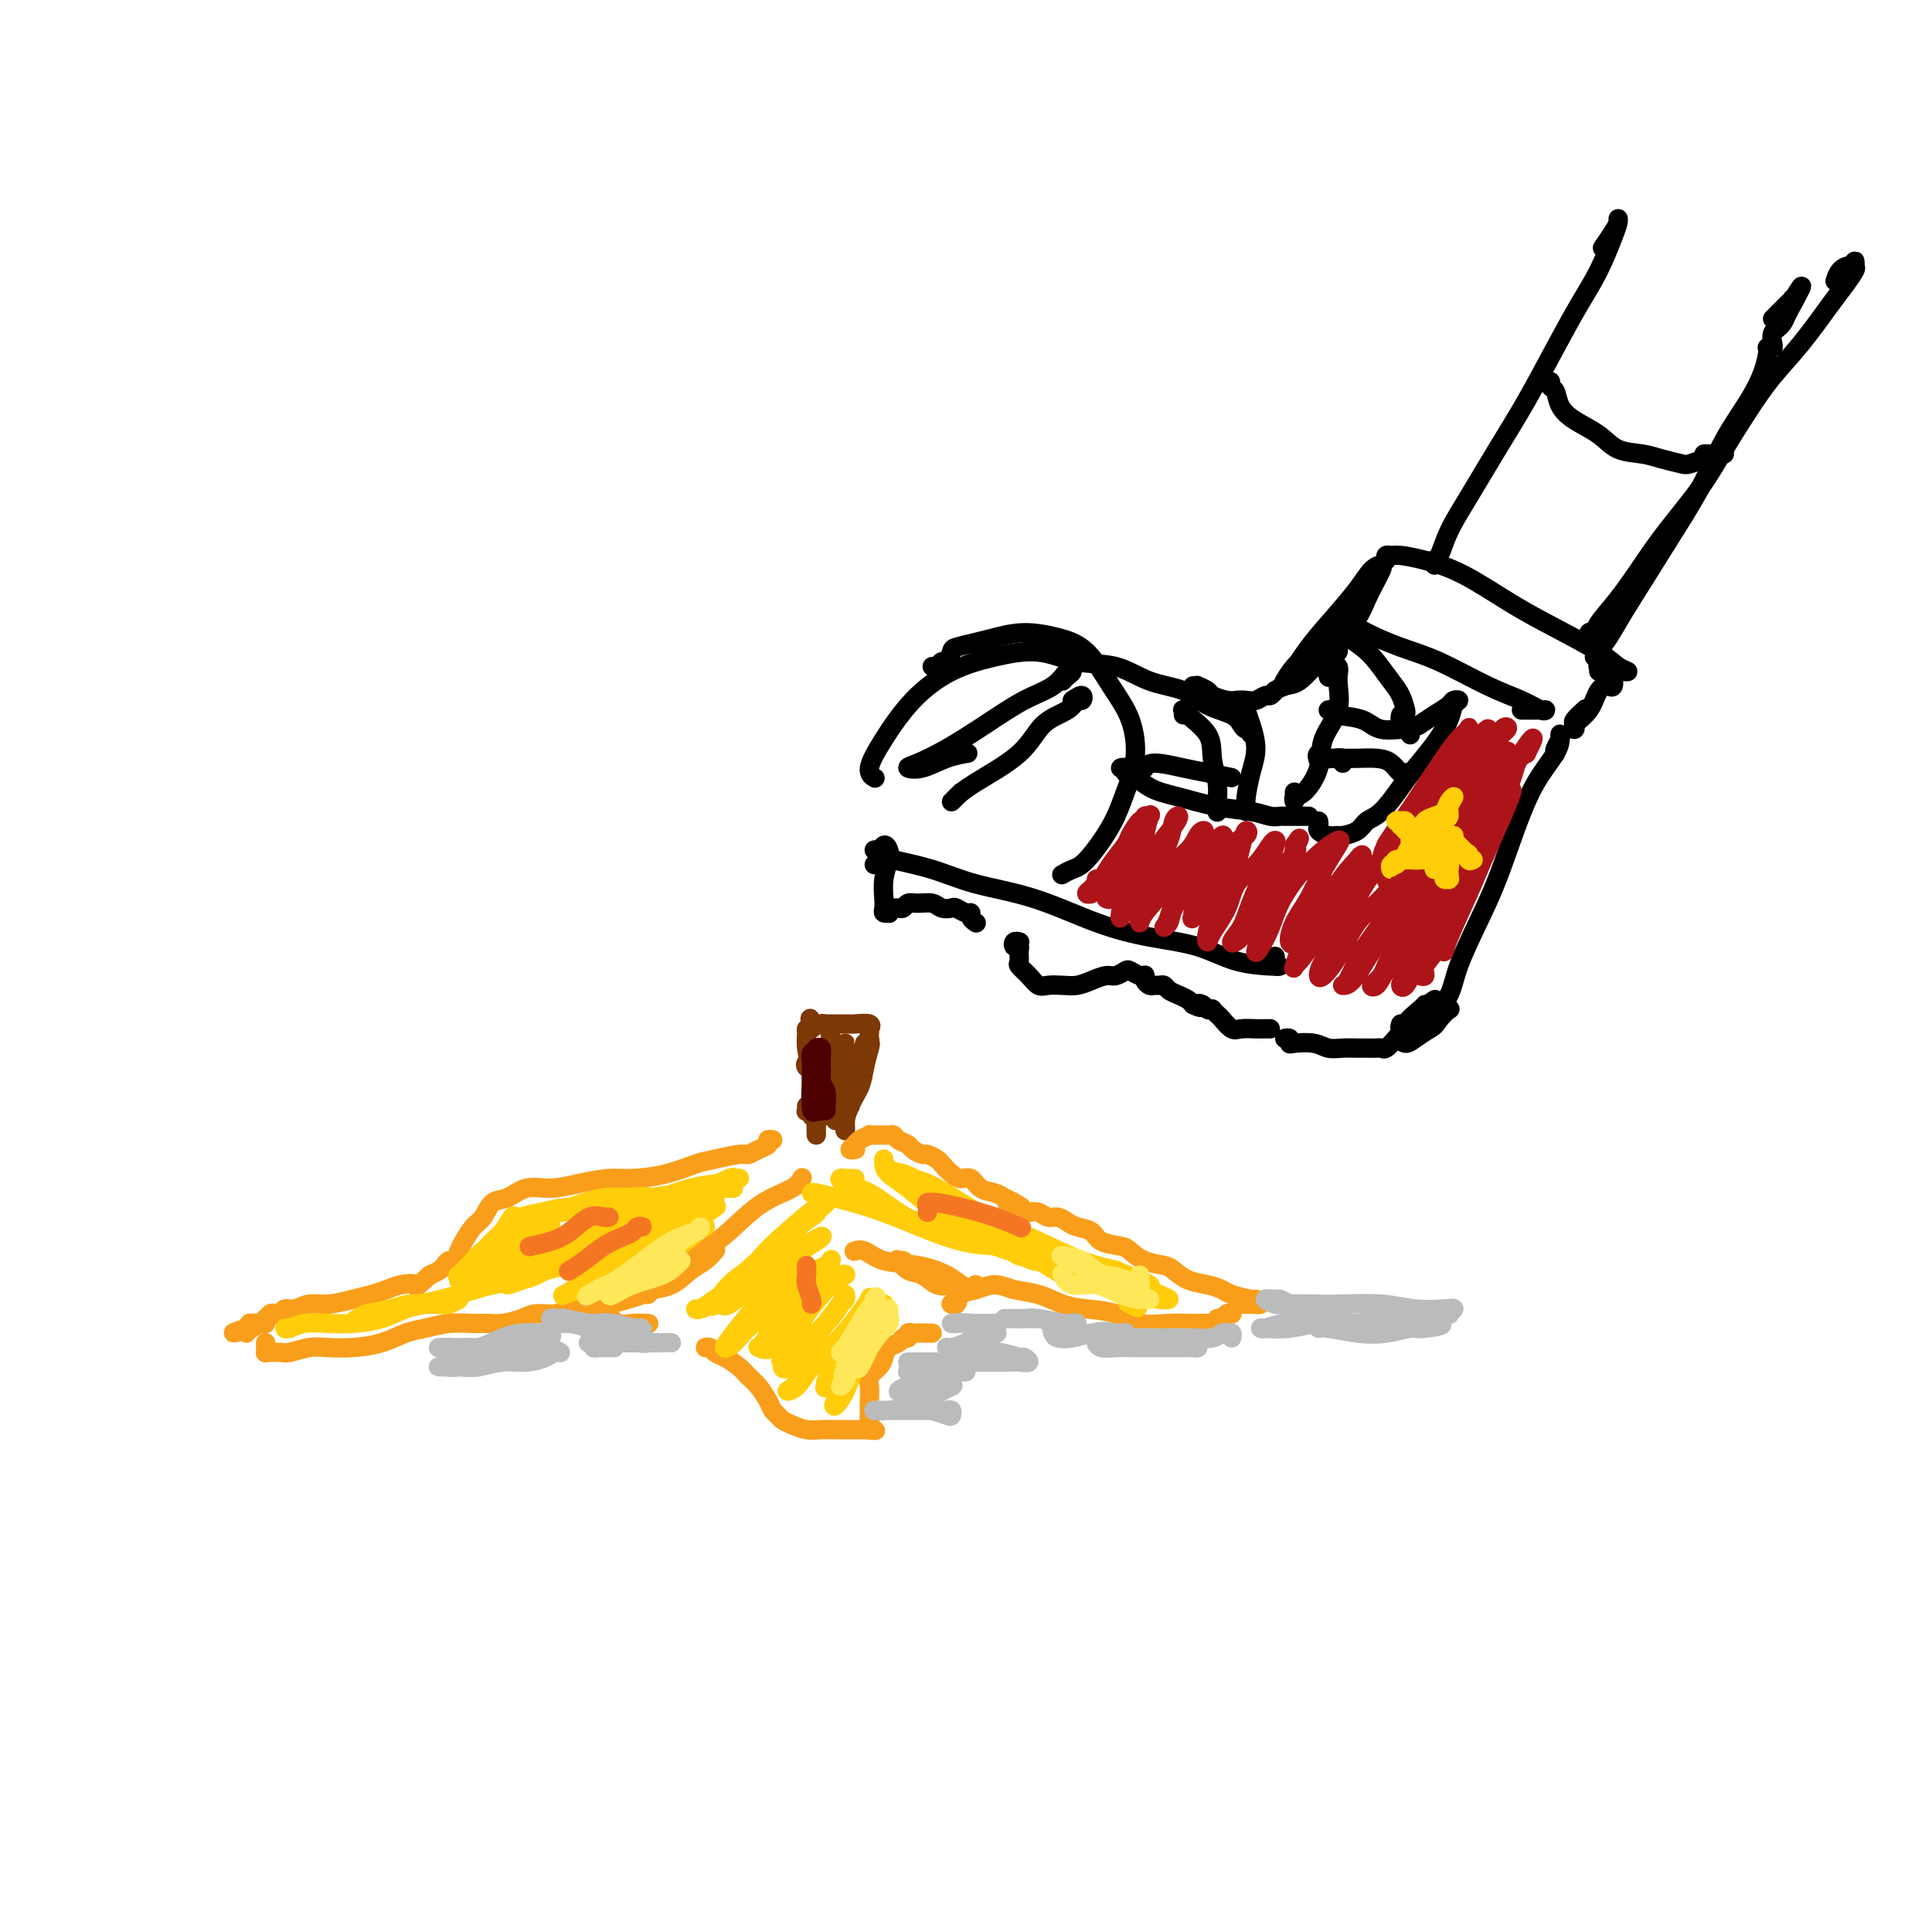 <svg viewBox='0 0 400 400' version='1.1' xmlns='http://www.w3.org/2000/svg' xmlns:xlink='http://www.w3.org/1999/xlink'><g fill='none' stroke='rgb(124,56,5)' stroke-width='4' stroke-linecap='round' stroke-linejoin='round'><path d='M167,229c0.033,0.416 0.065,0.832 0,1c-0.065,0.168 -0.228,0.088 0,0c0.228,-0.088 0.846,-0.184 1,0c0.154,0.184 -0.155,0.650 0,1c0.155,0.350 0.775,0.586 1,1c0.225,0.414 0.056,1.007 0,1c-0.056,-0.007 -0.000,-0.615 0,-1c0.000,-0.385 -0.056,-0.547 0,-1c0.056,-0.453 0.224,-1.197 0,-2c-0.224,-0.803 -0.841,-1.663 -1,-3c-0.159,-1.337 0.138,-3.149 0,-4c-0.138,-0.851 -0.713,-0.742 -1,-1c-0.287,-0.258 -0.287,-0.884 0,-1c0.287,-0.116 0.862,0.279 1,1c0.138,0.721 -0.159,1.768 0,3c0.159,1.232 0.775,2.650 1,4c0.225,1.350 0.060,2.633 0,4c-0.060,1.367 -0.015,2.817 0,3c0.015,0.183 0.001,-0.901 0,-2c-0.001,-1.099 0.010,-2.212 0,-3c-0.010,-0.788 -0.041,-1.251 0,-2c0.041,-0.749 0.154,-1.784 0,-3c-0.154,-1.216 -0.574,-2.613 -1,-4c-0.426,-1.387 -0.856,-2.763 -1,-4c-0.144,-1.237 -0.000,-2.333 0,-3c0.000,-0.667 -0.143,-0.905 0,-1c0.143,-0.095 0.571,-0.048 1,0'/><path d='M168,213c-0.276,-3.630 -0.465,-1.704 0,-1c0.465,0.704 1.586,0.188 2,0c0.414,-0.188 0.121,-0.046 1,0c0.879,0.046 2.929,-0.002 4,0c1.071,0.002 1.163,0.056 2,0c0.837,-0.056 2.420,-0.222 3,0c0.580,0.222 0.156,0.831 0,1c-0.156,0.169 -0.045,-0.103 0,0c0.045,0.103 0.024,0.581 0,1c-0.024,0.419 -0.051,0.781 0,1c0.051,0.219 0.182,0.297 0,1c-0.182,0.703 -0.675,2.033 -1,3c-0.325,0.967 -0.480,1.571 -1,3c-0.520,1.429 -1.405,3.684 -2,5c-0.595,1.316 -0.902,1.693 -1,3c-0.098,1.307 0.012,3.544 0,4c-0.012,0.456 -0.146,-0.870 0,-2c0.146,-1.130 0.573,-2.065 1,-3'/><path d='M176,229c0.562,-1.498 1.467,-2.742 2,-4c0.533,-1.258 0.694,-2.530 1,-4c0.306,-1.470 0.759,-3.140 1,-4c0.241,-0.860 0.272,-0.912 0,-1c-0.272,-0.088 -0.846,-0.212 -1,0c-0.154,0.212 0.113,0.759 0,1c-0.113,0.241 -0.605,0.176 -1,1c-0.395,0.824 -0.694,2.537 -1,4c-0.306,1.463 -0.618,2.677 -1,4c-0.382,1.323 -0.834,2.757 -1,4c-0.166,1.243 -0.044,2.297 0,3c0.044,0.703 0.012,1.055 0,1c-0.012,-0.055 -0.003,-0.517 0,-1c0.003,-0.483 0.001,-0.987 0,-2c-0.001,-1.013 -0.000,-2.534 0,-4c0.000,-1.466 -0.000,-2.875 0,-4c0.000,-1.125 0.001,-1.965 0,-3c-0.001,-1.035 -0.003,-2.266 0,-3c0.003,-0.734 0.011,-0.972 0,-1c-0.011,-0.028 -0.042,0.155 0,1c0.042,0.845 0.156,2.353 0,4c-0.156,1.647 -0.581,3.434 -1,5c-0.419,1.566 -0.830,2.910 -1,4c-0.170,1.090 -0.098,1.927 0,2c0.098,0.073 0.222,-0.617 0,-1c-0.222,-0.383 -0.792,-0.459 -1,-1c-0.208,-0.541 -0.056,-1.547 0,-3c0.056,-1.453 0.015,-3.353 0,-5c-0.015,-1.647 -0.004,-3.042 0,-4c0.004,-0.958 0.002,-1.479 0,-2'/><path d='M172,216c-0.150,-2.682 -0.026,-2.386 0,-2c0.026,0.386 -0.046,0.864 0,2c0.046,1.136 0.208,2.930 0,5c-0.208,2.070 -0.788,4.416 -1,6c-0.212,1.584 -0.057,2.407 0,3c0.057,0.593 0.015,0.955 0,1c-0.015,0.045 -0.004,-0.227 0,-1c0.004,-0.773 0.001,-2.046 0,-3c-0.001,-0.954 -0.000,-1.589 0,-3c0.000,-1.411 -0.000,-3.599 0,-5c0.000,-1.401 0.001,-2.015 0,-2c-0.001,0.015 -0.004,0.658 0,1c0.004,0.342 0.015,0.384 0,1c-0.015,0.616 -0.056,1.808 0,3c0.056,1.192 0.208,2.384 0,3c-0.208,0.616 -0.778,0.655 -1,1c-0.222,0.345 -0.097,0.996 0,1c0.097,0.004 0.165,-0.640 0,-1c-0.165,-0.360 -0.562,-0.437 -1,-1c-0.438,-0.563 -0.917,-1.613 -1,-3c-0.083,-1.387 0.230,-3.112 0,-4c-0.230,-0.888 -1.004,-0.940 -1,-1c0.004,-0.060 0.786,-0.128 1,0c0.214,0.128 -0.139,0.451 0,1c0.139,0.549 0.769,1.322 1,2c0.231,0.678 0.062,1.259 0,2c-0.062,0.741 -0.018,1.640 0,2c0.018,0.360 0.009,0.180 0,0'/></g>
<g fill='none' stroke='rgb(249,158,27)' stroke-width='4' stroke-linecap='round' stroke-linejoin='round'><path d='M160,236c-0.469,-0.092 -0.938,-0.183 -1,0c-0.062,0.183 0.283,0.641 0,1c-0.283,0.359 -1.193,0.620 -2,1c-0.807,0.380 -1.511,0.879 -2,1c-0.489,0.121 -0.763,-0.135 -2,0c-1.237,0.135 -3.438,0.662 -5,1c-1.562,0.338 -2.485,0.485 -4,1c-1.515,0.515 -3.622,1.396 -6,2c-2.378,0.604 -5.027,0.930 -7,1c-1.973,0.070 -3.269,-0.118 -5,0c-1.731,0.118 -3.895,0.540 -6,1c-2.105,0.460 -4.149,0.956 -6,1c-1.851,0.044 -3.507,-0.365 -5,0c-1.493,0.365 -2.824,1.505 -4,2c-1.176,0.495 -2.199,0.345 -3,1c-0.801,0.655 -1.380,2.117 -2,3c-0.620,0.883 -1.279,1.188 -2,2c-0.721,0.812 -1.503,2.129 -2,3c-0.497,0.871 -0.710,1.294 -1,2c-0.290,0.706 -0.658,1.695 -1,2c-0.342,0.305 -0.659,-0.073 -1,0c-0.341,0.073 -0.707,0.597 -1,1c-0.293,0.403 -0.512,0.687 -1,1c-0.488,0.313 -1.244,0.657 -2,1'/><path d='M89,264c-3.631,3.250 -2.707,2.376 -3,2c-0.293,-0.376 -1.803,-0.254 -3,0c-1.197,0.254 -2.081,0.641 -3,1c-0.919,0.359 -1.874,0.689 -3,1c-1.126,0.311 -2.424,0.604 -4,1c-1.576,0.396 -3.430,0.894 -5,1c-1.570,0.106 -2.854,-0.182 -4,0c-1.146,0.182 -2.152,0.832 -3,1c-0.848,0.168 -1.537,-0.147 -2,0c-0.463,0.147 -0.699,0.756 -1,1c-0.301,0.244 -0.669,0.122 -1,0c-0.331,-0.122 -0.627,-0.243 -1,0c-0.373,0.243 -0.822,0.850 -1,1c-0.178,0.150 -0.085,-0.156 0,0c0.085,0.156 0.164,0.773 0,1c-0.164,0.227 -0.569,0.063 -1,0c-0.431,-0.063 -0.886,-0.027 -1,0c-0.114,0.027 0.113,0.043 0,0c-0.113,-0.043 -0.566,-0.146 -1,0c-0.434,0.146 -0.848,0.539 -1,1c-0.152,0.461 -0.044,0.989 0,1c0.044,0.011 0.022,-0.494 0,-1'/><path d='M51,275c-5.655,1.762 -0.792,0.667 1,0c1.792,-0.667 0.512,-0.905 0,-1c-0.512,-0.095 -0.256,-0.048 0,0'/><path d='M55,278c-0.000,0.415 -0.001,0.829 0,1c0.001,0.171 0.002,0.098 0,0c-0.002,-0.098 -0.008,-0.223 0,0c0.008,0.223 0.031,0.793 0,1c-0.031,0.207 -0.115,0.052 0,0c0.115,-0.052 0.431,0.000 1,0c0.569,-0.000 1.392,-0.052 2,0c0.608,0.052 1.001,0.208 2,0c0.999,-0.208 2.606,-0.781 4,-1c1.394,-0.219 2.577,-0.086 4,0c1.423,0.086 3.086,0.124 5,0c1.914,-0.124 4.081,-0.411 6,-1c1.919,-0.589 3.592,-1.478 5,-2c1.408,-0.522 2.553,-0.675 4,-1c1.447,-0.325 3.196,-0.822 5,-1c1.804,-0.178 3.664,-0.038 5,0c1.336,0.038 2.147,-0.027 3,0c0.853,0.027 1.749,0.147 3,0c1.251,-0.147 2.857,-0.561 4,-1c1.143,-0.439 1.825,-0.902 3,-1c1.175,-0.098 2.845,0.169 4,0c1.155,-0.169 1.797,-0.776 3,-1c1.203,-0.224 2.969,-0.067 4,0c1.031,0.067 1.328,0.042 2,0c0.672,-0.042 1.718,-0.102 2,0c0.282,0.102 -0.201,0.367 0,1c0.201,0.633 1.085,1.634 2,2c0.915,0.366 1.862,0.099 3,0c1.138,-0.099 2.468,-0.028 3,0c0.532,0.028 0.266,0.014 0,0'/><path d='M147,279c-0.516,0.026 -1.032,0.051 -1,0c0.032,-0.051 0.613,-0.179 1,0c0.387,0.179 0.579,0.666 1,1c0.421,0.334 1.072,0.516 2,1c0.928,0.484 2.132,1.271 3,2c0.868,0.729 1.398,1.400 2,2c0.602,0.600 1.274,1.131 2,2c0.726,0.869 1.506,2.078 2,3c0.494,0.922 0.702,1.557 1,2c0.298,0.443 0.688,0.693 1,1c0.312,0.307 0.548,0.671 1,1c0.452,0.329 1.121,0.624 2,1c0.879,0.376 1.969,0.833 3,1c1.031,0.167 2.002,0.045 3,0c0.998,-0.045 2.023,-0.012 3,0c0.977,0.012 1.905,0.003 3,0c1.095,-0.003 2.355,-0.001 3,0c0.645,0.001 0.674,0.000 1,0c0.326,-0.000 0.950,-0.000 1,0c0.050,0.000 -0.475,0.000 -1,0'/><path d='M180,296c2.475,0.206 0.663,0.222 0,0c-0.663,-0.222 -0.177,-0.682 0,-1c0.177,-0.318 0.046,-0.494 0,-1c-0.046,-0.506 -0.006,-1.343 0,-2c0.006,-0.657 -0.023,-1.134 0,-2c0.023,-0.866 0.099,-2.120 0,-3c-0.099,-0.880 -0.374,-1.387 0,-2c0.374,-0.613 1.395,-1.331 2,-2c0.605,-0.669 0.793,-1.289 1,-2c0.207,-0.711 0.433,-1.515 1,-2c0.567,-0.485 1.476,-0.652 2,-1c0.524,-0.348 0.664,-0.878 1,-1c0.336,-0.122 0.867,0.163 1,0c0.133,-0.163 -0.132,-0.776 0,-1c0.132,-0.224 0.662,-0.060 1,0c0.338,0.060 0.483,0.016 1,0c0.517,-0.016 1.407,-0.004 2,0c0.593,0.004 0.891,0.001 1,0c0.109,-0.001 0.031,-0.000 0,0c-0.031,0.000 -0.016,0.000 0,0'/><path d='M197,270c0.027,0.015 0.054,0.030 0,0c-0.054,-0.030 -0.188,-0.104 0,0c0.188,0.104 0.699,0.385 1,0c0.301,-0.385 0.393,-1.436 1,-2c0.607,-0.564 1.729,-0.642 3,-1c1.271,-0.358 2.690,-0.996 4,-1c1.310,-0.004 2.510,0.628 4,1c1.490,0.372 3.271,0.486 5,1c1.729,0.514 3.407,1.430 5,2c1.593,0.570 3.102,0.794 5,1c1.898,0.206 4.185,0.395 6,1c1.815,0.605 3.159,1.626 5,2c1.841,0.374 4.181,0.100 6,0c1.819,-0.100 3.118,-0.026 4,0c0.882,0.026 1.346,0.003 2,0c0.654,-0.003 1.499,0.014 2,0c0.501,-0.014 0.659,-0.060 1,0c0.341,0.060 0.866,0.226 1,0c0.134,-0.226 -0.122,-0.845 0,-1c0.122,-0.155 0.621,0.155 1,0c0.379,-0.155 0.638,-0.773 1,-1c0.362,-0.227 0.828,-0.061 1,0c0.172,0.061 0.049,0.017 0,0c-0.049,-0.017 -0.025,-0.009 0,0'/><path d='M257,270c0.722,0.001 1.443,0.001 2,0c0.557,-0.001 0.948,-0.004 1,0c0.052,0.004 -0.235,0.016 0,0c0.235,-0.016 0.992,-0.060 1,0c0.008,0.060 -0.731,0.223 -1,0c-0.269,-0.223 -0.066,-0.834 0,-1c0.066,-0.166 -0.005,0.111 -1,0c-0.995,-0.111 -2.914,-0.611 -4,-1c-1.086,-0.389 -1.339,-0.668 -2,-1c-0.661,-0.332 -1.731,-0.718 -3,-1c-1.269,-0.282 -2.739,-0.460 -4,-1c-1.261,-0.540 -2.314,-1.440 -3,-2c-0.686,-0.560 -1.007,-0.779 -2,-1c-0.993,-0.221 -2.660,-0.444 -4,-1c-1.340,-0.556 -2.355,-1.444 -3,-2c-0.645,-0.556 -0.921,-0.779 -2,-1c-1.079,-0.221 -2.960,-0.442 -4,-1c-1.040,-0.558 -1.237,-1.455 -2,-2c-0.763,-0.545 -2.091,-0.738 -3,-1c-0.909,-0.262 -1.398,-0.592 -2,-1c-0.602,-0.408 -1.316,-0.893 -2,-1c-0.684,-0.107 -1.338,0.163 -2,0c-0.662,-0.163 -1.332,-0.761 -2,-1c-0.668,-0.239 -1.334,-0.120 -2,0'/><path d='M213,251c-7.690,-3.118 -3.415,-1.411 -2,-1c1.415,0.411 -0.029,-0.472 -1,-1c-0.971,-0.528 -1.467,-0.701 -2,-1c-0.533,-0.299 -1.101,-0.723 -2,-1c-0.899,-0.277 -2.129,-0.407 -3,-1c-0.871,-0.593 -1.384,-1.650 -2,-2c-0.616,-0.350 -1.335,0.007 -2,0c-0.665,-0.007 -1.276,-0.379 -2,-1c-0.724,-0.621 -1.560,-1.490 -2,-2c-0.440,-0.510 -0.484,-0.662 -1,-1c-0.516,-0.338 -1.504,-0.864 -2,-1c-0.496,-0.136 -0.500,0.117 -1,0c-0.500,-0.117 -1.495,-0.606 -2,-1c-0.505,-0.394 -0.519,-0.694 -1,-1c-0.481,-0.306 -1.429,-0.618 -2,-1c-0.571,-0.382 -0.764,-0.835 -1,-1c-0.236,-0.165 -0.515,-0.041 -1,0c-0.485,0.041 -1.176,-0.000 -2,0c-0.824,0.000 -1.781,0.042 -2,0c-0.219,-0.042 0.299,-0.169 0,0c-0.299,0.169 -1.414,0.634 -2,1c-0.586,0.366 -0.642,0.634 -1,1c-0.358,0.366 -1.020,0.829 -1,1c0.020,0.171 0.720,0.049 1,0c0.280,-0.049 0.140,-0.024 0,0'/><path d='M119,270c0.336,0.000 0.672,0.001 1,0c0.328,-0.001 0.646,-0.003 1,0c0.354,0.003 0.742,0.012 1,0c0.258,-0.012 0.385,-0.045 1,0c0.615,0.045 1.718,0.169 3,0c1.282,-0.169 2.745,-0.629 4,-1c1.255,-0.371 2.303,-0.651 3,-1c0.697,-0.349 1.042,-0.766 2,-1c0.958,-0.234 2.530,-0.284 4,-1c1.470,-0.716 2.837,-2.099 4,-3c1.163,-0.901 2.121,-1.319 3,-2c0.879,-0.681 1.680,-1.623 2,-2c0.320,-0.377 0.160,-0.188 0,0'/><path d='M135,267c-0.403,0.537 -0.806,1.074 -1,1c-0.194,-0.074 -0.181,-0.760 0,-1c0.181,-0.240 0.528,-0.033 1,0c0.472,0.033 1.068,-0.109 2,-1c0.932,-0.891 2.200,-2.531 4,-4c1.800,-1.469 4.132,-2.765 6,-4c1.868,-1.235 3.271,-2.408 5,-4c1.729,-1.592 3.783,-3.602 6,-5c2.217,-1.398 4.597,-2.184 6,-3c1.403,-0.816 1.829,-1.662 2,-2c0.171,-0.338 0.085,-0.169 0,0'/><path d='M202,266c0.088,0.430 0.176,0.861 0,1c-0.176,0.139 -0.616,-0.013 -1,0c-0.384,0.013 -0.710,0.193 -1,0c-0.290,-0.193 -0.542,-0.757 -1,-1c-0.458,-0.243 -1.121,-0.164 -2,0c-0.879,0.164 -1.974,0.412 -3,0c-1.026,-0.412 -1.984,-1.484 -3,-2c-1.016,-0.516 -2.091,-0.477 -3,-1c-0.909,-0.523 -1.654,-1.608 -2,-2c-0.346,-0.392 -0.294,-0.092 0,0c0.294,0.092 0.831,-0.024 1,0c0.169,0.024 -0.030,0.189 1,1c1.030,0.811 3.290,2.268 5,3c1.710,0.732 2.872,0.741 4,1c1.128,0.259 2.223,0.770 3,1c0.777,0.230 1.236,0.179 1,0c-0.236,-0.179 -1.169,-0.486 -2,-1c-0.831,-0.514 -1.561,-1.234 -3,-2c-1.439,-0.766 -3.587,-1.578 -6,-2c-2.413,-0.422 -5.090,-0.453 -7,-1c-1.910,-0.547 -3.053,-1.609 -4,-2c-0.947,-0.391 -1.699,-0.112 -2,0c-0.301,0.112 -0.150,0.056 0,0'/></g>
<g fill='none' stroke='rgb(255,205,10)' stroke-width='4' stroke-linecap='round' stroke-linejoin='round'><path d='M60,275c0.128,0.008 0.256,0.016 0,0c-0.256,-0.016 -0.896,-0.056 -1,0c-0.104,0.056 0.327,0.209 1,0c0.673,-0.209 1.588,-0.780 3,-1c1.412,-0.220 3.319,-0.087 5,0c1.681,0.087 3.134,0.130 5,0c1.866,-0.130 4.145,-0.432 6,-1c1.855,-0.568 3.285,-1.402 5,-2c1.715,-0.598 3.715,-0.959 5,-1c1.285,-0.041 1.855,0.237 3,0c1.145,-0.237 2.864,-0.989 3,-1c0.136,-0.011 -1.311,0.718 -2,1c-0.689,0.282 -0.618,0.118 -2,0c-1.382,-0.118 -4.215,-0.188 -6,0c-1.785,0.188 -2.522,0.636 -4,1c-1.478,0.364 -3.695,0.644 -5,1c-1.305,0.356 -1.696,0.787 -2,1c-0.304,0.213 -0.520,0.209 0,0c0.520,-0.209 1.774,-0.623 3,-1c1.226,-0.377 2.422,-0.717 4,-1c1.578,-0.283 3.539,-0.510 6,-1c2.461,-0.490 5.422,-1.245 8,-2c2.578,-0.755 4.774,-1.512 7,-2c2.226,-0.488 4.484,-0.708 6,-1c1.516,-0.292 2.290,-0.655 3,-1c0.710,-0.345 1.355,-0.673 2,-1'/><path d='M113,263c7.999,-1.843 1.496,-0.452 -1,0c-2.496,0.452 -0.984,-0.037 -1,0c-0.016,0.037 -1.560,0.598 -3,1c-1.440,0.402 -2.776,0.645 -4,1c-1.224,0.355 -2.334,0.822 -3,1c-0.666,0.178 -0.886,0.067 -1,0c-0.114,-0.067 -0.120,-0.091 0,0c0.120,0.091 0.368,0.295 1,0c0.632,-0.295 1.647,-1.091 3,-2c1.353,-0.909 3.042,-1.931 4,-3c0.958,-1.069 1.185,-2.186 2,-3c0.815,-0.814 2.217,-1.326 3,-2c0.783,-0.674 0.948,-1.510 1,-2c0.052,-0.490 -0.008,-0.634 0,-1c0.008,-0.366 0.085,-0.956 0,-1c-0.085,-0.044 -0.331,0.456 -1,1c-0.669,0.544 -1.760,1.133 -3,2c-1.240,0.867 -2.629,2.013 -4,3c-1.371,0.987 -2.725,1.814 -4,3c-1.275,1.186 -2.471,2.729 -3,3c-0.529,0.271 -0.392,-0.732 0,-1c0.392,-0.268 1.040,0.198 1,0c-0.040,-0.198 -0.767,-1.062 0,-2c0.767,-0.938 3.029,-1.950 4,-3c0.971,-1.050 0.651,-2.136 1,-3c0.349,-0.864 1.367,-1.505 2,-2c0.633,-0.495 0.882,-0.842 1,-1c0.118,-0.158 0.104,-0.125 0,0c-0.104,0.125 -0.297,0.341 -1,1c-0.703,0.659 -1.915,1.760 -3,3c-1.085,1.240 -2.042,2.620 -3,4'/><path d='M101,260c-1.710,1.622 -2.984,2.176 -4,3c-1.016,0.824 -1.775,1.918 -2,2c-0.225,0.082 0.083,-0.848 0,-1c-0.083,-0.152 -0.557,0.475 0,0c0.557,-0.475 2.143,-2.050 3,-3c0.857,-0.950 0.983,-1.273 2,-2c1.017,-0.727 2.925,-1.857 4,-3c1.075,-1.143 1.317,-2.297 2,-3c0.683,-0.703 1.809,-0.953 2,-1c0.191,-0.047 -0.551,0.110 -1,0c-0.449,-0.110 -0.603,-0.488 -1,0c-0.397,0.488 -1.037,1.841 -2,3c-0.963,1.159 -2.249,2.123 -3,3c-0.751,0.877 -0.965,1.665 -1,2c-0.035,0.335 0.111,0.216 0,0c-0.111,-0.216 -0.477,-0.530 0,-1c0.477,-0.470 1.799,-1.096 3,-2c1.201,-0.904 2.281,-2.084 3,-3c0.719,-0.916 1.078,-1.566 2,-2c0.922,-0.434 2.406,-0.652 4,-1c1.594,-0.348 3.297,-0.826 5,-1c1.703,-0.174 3.404,-0.046 5,0c1.596,0.046 3.085,0.009 5,0c1.915,-0.009 4.255,0.012 6,0c1.745,-0.012 2.896,-0.055 4,0c1.104,0.055 2.162,0.207 3,0c0.838,-0.207 1.457,-0.774 2,-1c0.543,-0.226 1.012,-0.112 1,0c-0.012,0.112 -0.503,0.223 -1,0c-0.497,-0.223 -0.999,-0.778 -2,-1c-1.001,-0.222 -2.500,-0.111 -4,0'/><path d='M136,248c-2.041,-0.264 -3.643,-0.424 -6,0c-2.357,0.424 -5.467,1.431 -8,2c-2.533,0.569 -4.487,0.701 -6,1c-1.513,0.299 -2.585,0.766 -3,1c-0.415,0.234 -0.172,0.235 0,0c0.172,-0.235 0.274,-0.707 1,-1c0.726,-0.293 2.076,-0.408 4,-1c1.924,-0.592 4.421,-1.661 7,-2c2.579,-0.339 5.241,0.053 8,0c2.759,-0.053 5.614,-0.550 8,-1c2.386,-0.450 4.304,-0.854 6,-1c1.696,-0.146 3.169,-0.036 4,0c0.831,0.036 1.021,-0.003 1,0c-0.021,0.003 -0.253,0.050 -1,0c-0.747,-0.050 -2.009,-0.195 -3,0c-0.991,0.195 -1.711,0.732 -4,1c-2.289,0.268 -6.148,0.269 -9,1c-2.852,0.731 -4.698,2.193 -7,3c-2.302,0.807 -5.061,0.958 -6,1c-0.939,0.042 -0.058,-0.024 0,0c0.058,0.024 -0.706,0.137 0,0c0.706,-0.137 2.881,-0.524 5,-1c2.119,-0.476 4.182,-1.041 7,-2c2.818,-0.959 6.392,-2.312 9,-3c2.608,-0.688 4.249,-0.711 6,-1c1.751,-0.289 3.613,-0.844 4,-1c0.387,-0.156 -0.700,0.085 -1,0c-0.300,-0.085 0.188,-0.497 -1,0c-1.188,0.497 -4.051,1.903 -7,3c-2.949,1.097 -5.986,1.885 -9,3c-3.014,1.115 -6.007,2.558 -9,4'/><path d='M126,254c-5.995,2.268 -7.484,2.939 -10,4c-2.516,1.061 -6.060,2.514 -8,3c-1.940,0.486 -2.277,0.006 -2,0c0.277,-0.006 1.168,0.461 2,0c0.832,-0.461 1.605,-1.850 4,-3c2.395,-1.150 6.414,-2.060 10,-3c3.586,-0.940 6.740,-1.910 10,-3c3.260,-1.090 6.625,-2.299 9,-3c2.375,-0.701 3.759,-0.894 5,-1c1.241,-0.106 2.338,-0.126 2,0c-0.338,0.126 -2.110,0.398 -4,1c-1.890,0.602 -3.898,1.534 -7,3c-3.102,1.466 -7.299,3.464 -11,5c-3.701,1.536 -6.908,2.608 -10,4c-3.092,1.392 -6.071,3.103 -8,4c-1.929,0.897 -2.808,0.979 -3,1c-0.192,0.021 0.304,-0.021 2,-1c1.696,-0.979 4.592,-2.896 7,-4c2.408,-1.104 4.329,-1.394 8,-3c3.671,-1.606 9.092,-4.527 13,-6c3.908,-1.473 6.303,-1.499 8,-2c1.697,-0.501 2.698,-1.479 3,-2c0.302,-0.521 -0.093,-0.585 -1,0c-0.907,0.585 -2.327,1.821 -4,3c-1.673,1.179 -3.600,2.303 -6,4c-2.400,1.697 -5.272,3.968 -8,6c-2.728,2.032 -5.311,3.826 -7,5c-1.689,1.174 -2.484,1.727 -3,2c-0.516,0.273 -0.754,0.266 0,0c0.754,-0.266 2.501,-0.790 5,-2c2.499,-1.210 5.749,-3.105 9,-5'/><path d='M131,261c3.086,-1.716 3.800,-2.507 6,-4c2.200,-1.493 5.885,-3.688 8,-5c2.115,-1.312 2.661,-1.742 3,-2c0.339,-0.258 0.471,-0.343 0,0c-0.471,0.343 -1.545,1.115 -3,2c-1.455,0.885 -3.292,1.884 -5,3c-1.708,1.116 -3.286,2.350 -5,4c-1.714,1.650 -3.563,3.716 -5,5c-1.437,1.284 -2.461,1.786 -3,2c-0.539,0.214 -0.594,0.142 0,0c0.594,-0.142 1.838,-0.353 3,-1c1.162,-0.647 2.242,-1.731 4,-3c1.758,-1.269 4.193,-2.724 6,-4c1.807,-1.276 2.985,-2.372 4,-3c1.015,-0.628 1.866,-0.788 2,-1c0.134,-0.212 -0.447,-0.477 -1,0c-0.553,0.477 -1.076,1.695 -3,3c-1.924,1.305 -5.249,2.698 -7,4c-1.751,1.302 -1.929,2.515 -2,3c-0.071,0.485 -0.036,0.243 0,0'/><path d='M151,269c-0.278,0.454 -0.556,0.908 -1,1c-0.444,0.092 -1.053,-0.177 -2,0c-0.947,0.177 -2.232,0.801 -3,1c-0.768,0.199 -1.019,-0.026 -1,0c0.019,0.026 0.308,0.302 1,0c0.692,-0.302 1.788,-1.181 3,-2c1.212,-0.819 2.539,-1.579 4,-3c1.461,-1.421 3.056,-3.503 5,-5c1.944,-1.497 4.236,-2.407 6,-4c1.764,-1.593 2.999,-3.867 4,-5c1.001,-1.133 1.769,-1.125 2,-1c0.231,0.125 -0.073,0.366 -1,1c-0.927,0.634 -2.476,1.661 -4,3c-1.524,1.339 -3.023,2.989 -5,5c-1.977,2.011 -4.431,4.383 -6,6c-1.569,1.617 -2.252,2.479 -3,3c-0.748,0.521 -1.563,0.702 -2,1c-0.437,0.298 -0.498,0.712 0,0c0.498,-0.712 1.555,-2.551 3,-4c1.445,-1.449 3.278,-2.507 5,-4c1.722,-1.493 3.334,-3.419 5,-5c1.666,-1.581 3.385,-2.816 5,-4c1.615,-1.184 3.125,-2.318 4,-3c0.875,-0.682 1.116,-0.913 1,-1c-0.116,-0.087 -0.589,-0.030 -2,1c-1.411,1.030 -3.761,3.035 -6,5c-2.239,1.965 -4.368,3.891 -6,6c-1.632,2.109 -2.767,4.400 -4,6c-1.233,1.600 -2.563,2.508 -3,3c-0.437,0.492 0.018,0.569 1,0c0.982,-0.569 2.491,-1.785 4,-3'/><path d='M155,267c1.870,-1.154 4.044,-2.537 6,-4c1.956,-1.463 3.694,-3.004 5,-4c1.306,-0.996 2.182,-1.448 3,-2c0.818,-0.552 1.580,-1.204 1,-1c-0.580,0.204 -2.500,1.264 -4,3c-1.500,1.736 -2.579,4.149 -4,6c-1.421,1.851 -3.184,3.139 -5,5c-1.816,1.861 -3.686,4.296 -5,6c-1.314,1.704 -2.072,2.679 -2,3c0.072,0.321 0.976,-0.012 2,-1c1.024,-0.988 2.169,-2.632 4,-4c1.831,-1.368 4.348,-2.459 6,-4c1.652,-1.541 2.438,-3.531 4,-5c1.562,-1.469 3.899,-2.419 5,-3c1.101,-0.581 0.967,-0.795 1,-1c0.033,-0.205 0.234,-0.401 0,0c-0.234,0.401 -0.902,1.399 -2,3c-1.098,1.601 -2.626,3.806 -4,5c-1.374,1.194 -2.595,1.376 -4,3c-1.405,1.624 -2.994,4.690 -4,6c-1.006,1.310 -1.427,0.863 -1,1c0.427,0.137 1.704,0.856 3,0c1.296,-0.856 2.612,-3.288 4,-5c1.388,-1.712 2.849,-2.705 4,-4c1.151,-1.295 1.992,-2.893 3,-4c1.008,-1.107 2.181,-1.723 3,-2c0.819,-0.277 1.283,-0.215 1,0c-0.283,0.215 -1.313,0.583 -2,1c-0.687,0.417 -1.031,0.881 -2,2c-0.969,1.119 -2.563,2.891 -4,5c-1.437,2.109 -2.719,4.554 -4,7'/><path d='M163,279c-1.920,2.952 -1.220,2.832 -1,3c0.220,0.168 -0.040,0.624 0,1c0.040,0.376 0.378,0.670 1,0c0.622,-0.670 1.526,-2.306 3,-4c1.474,-1.694 3.518,-3.448 5,-5c1.482,-1.552 2.404,-2.903 3,-4c0.596,-1.097 0.868,-1.941 1,-2c0.132,-0.059 0.125,0.666 0,1c-0.125,0.334 -0.368,0.275 -1,1c-0.632,0.725 -1.652,2.232 -3,4c-1.348,1.768 -3.023,3.797 -4,6c-0.977,2.203 -1.256,4.581 -2,6c-0.744,1.419 -1.952,1.881 -2,2c-0.048,0.119 1.062,-0.105 2,-1c0.938,-0.895 1.702,-2.462 3,-4c1.298,-1.538 3.131,-3.046 5,-5c1.869,-1.954 3.774,-4.355 5,-6c1.226,-1.645 1.773,-2.535 2,-3c0.227,-0.465 0.134,-0.506 0,0c-0.134,0.506 -0.308,1.561 -1,3c-0.692,1.439 -1.901,3.264 -3,5c-1.099,1.736 -2.089,3.382 -3,5c-0.911,1.618 -1.742,3.206 -2,4c-0.258,0.794 0.056,0.792 0,1c-0.056,0.208 -0.482,0.624 0,0c0.482,-0.624 1.871,-2.288 3,-4c1.129,-1.712 1.999,-3.473 3,-5c1.001,-1.527 2.134,-2.822 3,-4c0.866,-1.178 1.464,-2.240 2,-3c0.536,-0.760 1.010,-1.217 1,-1c-0.010,0.217 -0.505,1.109 -1,2'/><path d='M182,272c1.406,-1.329 -0.578,2.347 -2,5c-1.422,2.653 -2.283,4.283 -3,6c-0.717,1.717 -1.292,3.521 -2,5c-0.708,1.479 -1.551,2.634 -2,3c-0.449,0.366 -0.506,-0.055 0,-1c0.506,-0.945 1.573,-2.413 2,-3c0.427,-0.587 0.213,-0.294 0,0'/><path d='M177,244c-0.875,-0.006 -1.751,-0.011 -2,0c-0.249,0.011 0.128,0.039 0,0c-0.128,-0.039 -0.761,-0.145 -1,0c-0.239,0.145 -0.084,0.539 1,1c1.084,0.461 3.096,0.988 5,2c1.904,1.012 3.699,2.510 6,4c2.301,1.490 5.107,2.973 8,4c2.893,1.027 5.874,1.596 8,2c2.126,0.404 3.399,0.641 5,1c1.601,0.359 3.532,0.840 4,1c0.468,0.160 -0.525,-0.002 -1,0c-0.475,0.002 -0.432,0.167 -1,0c-0.568,-0.167 -1.749,-0.667 -3,-1c-1.251,-0.333 -2.574,-0.500 -4,-1c-1.426,-0.500 -2.956,-1.334 -5,-2c-2.044,-0.666 -4.603,-1.163 -7,-2c-2.397,-0.837 -4.632,-2.014 -7,-3c-2.368,-0.986 -4.868,-1.782 -7,-2c-2.132,-0.218 -3.896,0.140 -5,0c-1.104,-0.140 -1.547,-0.778 -2,-1c-0.453,-0.222 -0.917,-0.028 -1,0c-0.083,0.028 0.215,-0.112 1,0c0.785,0.112 2.057,0.474 4,1c1.943,0.526 4.558,1.217 7,2c2.442,0.783 4.709,1.660 8,3c3.291,1.340 7.604,3.143 11,4c3.396,0.857 5.876,0.769 8,1c2.124,0.231 3.893,0.780 5,1c1.107,0.220 1.554,0.110 2,0'/><path d='M214,259c6.842,1.972 0.947,0.902 -2,0c-2.947,-0.902 -2.944,-1.638 -4,-2c-1.056,-0.362 -3.169,-0.352 -5,-1c-1.831,-0.648 -3.380,-1.955 -5,-3c-1.620,-1.045 -3.310,-1.826 -5,-3c-1.690,-1.174 -3.381,-2.739 -5,-4c-1.619,-1.261 -3.166,-2.218 -4,-3c-0.834,-0.782 -0.953,-1.391 -1,-2c-0.047,-0.609 -0.020,-1.219 0,-1c0.020,0.219 0.035,1.266 1,2c0.965,0.734 2.879,1.156 5,2c2.121,0.844 4.447,2.112 7,4c2.553,1.888 5.333,4.398 8,6c2.667,1.602 5.221,2.297 7,3c1.779,0.703 2.783,1.414 4,2c1.217,0.586 2.647,1.048 3,1c0.353,-0.048 -0.369,-0.605 -1,-1c-0.631,-0.395 -1.169,-0.628 -2,-1c-0.831,-0.372 -1.955,-0.883 -4,-2c-2.045,-1.117 -5.011,-2.839 -7,-4c-1.989,-1.161 -3.001,-1.762 -5,-3c-1.999,-1.238 -4.984,-3.112 -7,-4c-2.016,-0.888 -3.065,-0.790 -4,-1c-0.935,-0.210 -1.758,-0.727 -2,-1c-0.242,-0.273 0.098,-0.300 1,0c0.902,0.300 2.368,0.927 4,2c1.632,1.073 3.432,2.591 6,4c2.568,1.409 5.905,2.707 9,4c3.095,1.293 5.949,2.579 9,4c3.051,1.421 6.300,2.977 9,4c2.700,1.023 4.850,1.511 7,2'/><path d='M231,263c7.652,3.332 5.283,2.161 5,2c-0.283,-0.161 1.522,0.688 2,1c0.478,0.312 -0.369,0.087 -1,0c-0.631,-0.087 -1.046,-0.036 -2,0c-0.954,0.036 -2.446,0.055 -4,0c-1.554,-0.055 -3.171,-0.186 -5,-1c-1.829,-0.814 -3.872,-2.311 -6,-3c-2.128,-0.689 -4.341,-0.569 -6,-1c-1.659,-0.431 -2.765,-1.412 -4,-2c-1.235,-0.588 -2.600,-0.784 -3,-1c-0.400,-0.216 0.163,-0.452 1,0c0.837,0.452 1.946,1.592 3,2c1.054,0.408 2.053,0.085 4,1c1.947,0.915 4.842,3.069 7,4c2.158,0.931 3.580,0.640 6,1c2.420,0.360 5.839,1.372 8,2c2.161,0.628 3.062,0.874 4,1c0.938,0.126 1.911,0.133 2,0c0.089,-0.133 -0.706,-0.407 -2,-1c-1.294,-0.593 -3.085,-1.504 -5,-2c-1.915,-0.496 -3.953,-0.577 -6,-1c-2.047,-0.423 -4.104,-1.187 -6,-2c-1.896,-0.813 -3.633,-1.676 -5,-2c-1.367,-0.324 -2.366,-0.108 -3,0c-0.634,0.108 -0.903,0.108 -1,0c-0.097,-0.108 -0.023,-0.324 1,0c1.023,0.324 2.995,1.189 5,2c2.005,0.811 4.043,1.568 6,2c1.957,0.432 3.835,0.539 5,1c1.165,0.461 1.619,1.274 2,2c0.381,0.726 0.691,1.363 1,2'/><path d='M234,270c2.956,1.400 0.844,0.400 0,0c-0.844,-0.400 -0.422,-0.200 0,0'/></g>
<g fill='none' stroke='rgb(244,118,35)' stroke-width='4' stroke-linecap='round' stroke-linejoin='round'><path d='M125,252c0.426,-0.001 0.852,-0.003 1,0c0.148,0.003 0.017,0.010 0,0c-0.017,-0.010 0.079,-0.038 0,0c-0.079,0.038 -0.334,0.144 -1,0c-0.666,-0.144 -1.745,-0.536 -3,0c-1.255,0.536 -2.687,1.999 -4,3c-1.313,1.001 -2.507,1.539 -4,2c-1.493,0.461 -3.284,0.846 -4,1c-0.716,0.154 -0.358,0.077 0,0'/><path d='M132,254c0.515,0.025 1.030,0.050 1,0c-0.030,-0.050 -0.605,-0.176 -1,0c-0.395,0.176 -0.611,0.653 -1,1c-0.389,0.347 -0.952,0.563 -2,1c-1.048,0.438 -2.580,1.097 -4,2c-1.420,0.903 -2.729,2.051 -4,3c-1.271,0.949 -2.506,1.700 -3,2c-0.494,0.300 -0.247,0.150 0,0'/><path d='M167,262c-0.008,0.348 -0.016,0.696 0,1c0.016,0.304 0.057,0.565 0,1c-0.057,0.435 -0.211,1.044 0,2c0.211,0.956 0.788,2.257 1,3c0.212,0.743 0.061,0.926 0,1c-0.061,0.074 -0.030,0.037 0,0'/><path d='M192,251c0.030,-0.308 0.060,-0.616 0,-1c-0.060,-0.384 -0.209,-0.843 0,-1c0.209,-0.157 0.775,-0.010 1,0c0.225,0.010 0.110,-0.116 1,0c0.890,0.116 2.785,0.474 5,1c2.215,0.526 4.750,1.218 7,2c2.250,0.782 4.214,1.652 5,2c0.786,0.348 0.393,0.174 0,0'/></g>
<g fill='none' stroke='rgb(78,0,0)' stroke-width='4' stroke-linecap='round' stroke-linejoin='round'><path d='M171,226c-0.033,0.331 -0.065,0.663 0,1c0.065,0.337 0.229,0.680 0,1c-0.229,0.320 -0.850,0.616 -1,1c-0.150,0.384 0.170,0.854 0,1c-0.170,0.146 -0.830,-0.034 -1,0c-0.170,0.034 0.151,0.280 0,0c-0.151,-0.280 -0.774,-1.088 -1,-2c-0.226,-0.912 -0.057,-1.930 0,-3c0.057,-1.070 -0.000,-2.193 0,-3c0.000,-0.807 0.057,-1.297 0,-2c-0.057,-0.703 -0.226,-1.619 0,-2c0.226,-0.381 0.849,-0.226 1,0c0.151,0.226 -0.170,0.522 0,1c0.170,0.478 0.830,1.138 1,2c0.170,0.862 -0.151,1.927 0,3c0.151,1.073 0.772,2.156 1,3c0.228,0.844 0.062,1.450 0,2c-0.062,0.550 -0.020,1.045 0,1c0.020,-0.045 0.020,-0.630 0,-1c-0.020,-0.370 -0.058,-0.525 0,-1c0.058,-0.475 0.213,-1.269 0,-2c-0.213,-0.731 -0.793,-1.397 -1,-2c-0.207,-0.603 -0.042,-1.142 0,-2c0.042,-0.858 -0.040,-2.036 0,-3c0.040,-0.964 0.203,-1.713 0,-2c-0.203,-0.287 -0.773,-0.110 -1,0c-0.227,0.110 -0.112,0.153 0,1c0.112,0.847 0.223,2.497 0,4c-0.223,1.503 -0.778,2.858 -1,4c-0.222,1.142 -0.111,2.071 0,3'/><path d='M168,229c-0.089,1.778 0.689,1.222 1,1c0.311,-0.222 0.156,-0.111 0,0'/></g>
<g fill='none' stroke='rgb(254,232,89)' stroke-width='4' stroke-linecap='round' stroke-linejoin='round'><path d='M175,283c0.141,0.596 0.283,1.192 0,2c-0.283,0.808 -0.990,1.827 -1,2c-0.010,0.173 0.679,-0.499 1,-1c0.321,-0.501 0.275,-0.830 0,-1c-0.275,-0.170 -0.778,-0.180 0,-1c0.778,-0.820 2.836,-2.451 4,-4c1.164,-1.549 1.435,-3.017 2,-4c0.565,-0.983 1.423,-1.480 2,-2c0.577,-0.520 0.871,-1.061 1,-1c0.129,0.061 0.093,0.724 0,1c-0.093,0.276 -0.242,0.164 -1,1c-0.758,0.836 -2.124,2.620 -3,4c-0.876,1.380 -1.262,2.357 -2,3c-0.738,0.643 -1.828,0.951 -2,1c-0.172,0.049 0.574,-0.161 1,0c0.426,0.161 0.531,0.692 1,0c0.469,-0.692 1.303,-2.607 2,-4c0.697,-1.393 1.257,-2.265 2,-3c0.743,-0.735 1.667,-1.334 2,-2c0.333,-0.666 0.073,-1.400 0,-2c-0.073,-0.600 0.041,-1.067 0,-1c-0.041,0.067 -0.236,0.669 -1,1c-0.764,0.331 -2.097,0.392 -3,1c-0.903,0.608 -1.374,1.761 -2,3c-0.626,1.239 -1.405,2.562 -2,3c-0.595,0.438 -1.007,-0.008 -1,0c0.007,0.008 0.433,0.472 1,0c0.567,-0.472 1.276,-1.879 2,-3c0.724,-1.121 1.464,-1.956 2,-3c0.536,-1.044 0.867,-2.298 1,-3c0.133,-0.702 0.066,-0.851 0,-1'/><path d='M181,269c0.814,-1.353 0.347,0.265 0,1c-0.347,0.735 -0.576,0.589 -1,1c-0.424,0.411 -1.045,1.381 -2,3c-0.955,1.619 -2.245,3.887 -3,5c-0.755,1.113 -0.976,1.072 -1,1c-0.024,-0.072 0.147,-0.173 1,-1c0.853,-0.827 2.386,-2.379 3,-3c0.614,-0.621 0.307,-0.310 0,0'/><path d='M236,264c-0.023,0.308 -0.045,0.615 0,1c0.045,0.385 0.158,0.846 0,1c-0.158,0.154 -0.587,0.001 -1,0c-0.413,-0.001 -0.810,0.151 -1,0c-0.190,-0.151 -0.174,-0.605 -1,-1c-0.826,-0.395 -2.493,-0.733 -4,-1c-1.507,-0.267 -2.852,-0.464 -4,-1c-1.148,-0.536 -2.099,-1.410 -3,-2c-0.901,-0.590 -1.751,-0.894 -2,-1c-0.249,-0.106 0.104,-0.012 0,0c-0.104,0.012 -0.664,-0.057 0,0c0.664,0.057 2.550,0.240 4,1c1.450,0.760 2.462,2.099 4,3c1.538,0.901 3.602,1.366 5,2c1.398,0.634 2.129,1.436 3,2c0.871,0.564 1.883,0.889 2,1c0.117,0.111 -0.661,0.007 -1,0c-0.339,-0.007 -0.238,0.082 -1,0c-0.762,-0.082 -2.386,-0.334 -4,-1c-1.614,-0.666 -3.216,-1.746 -5,-2c-1.784,-0.254 -3.750,0.316 -5,0c-1.250,-0.316 -1.786,-1.519 -2,-2c-0.214,-0.481 -0.107,-0.241 0,0'/><path d='M136,263c-0.238,0.340 -0.476,0.679 -1,1c-0.524,0.321 -1.334,0.623 -2,1c-0.666,0.377 -1.190,0.827 -2,1c-0.810,0.173 -1.908,0.067 -2,0c-0.092,-0.067 0.821,-0.094 1,0c0.179,0.094 -0.376,0.310 0,0c0.376,-0.310 1.684,-1.145 3,-2c1.316,-0.855 2.640,-1.729 4,-3c1.360,-1.271 2.758,-2.940 4,-4c1.242,-1.060 2.329,-1.512 3,-2c0.671,-0.488 0.925,-1.011 1,-1c0.075,0.011 -0.029,0.556 -1,1c-0.971,0.444 -2.809,0.786 -5,2c-2.191,1.214 -4.734,3.299 -7,5c-2.266,1.701 -4.255,3.019 -6,4c-1.745,0.981 -3.246,1.626 -4,2c-0.754,0.374 -0.762,0.478 0,0c0.762,-0.478 2.293,-1.537 4,-2c1.707,-0.463 3.590,-0.328 6,-1c2.410,-0.672 5.349,-2.150 7,-3c1.651,-0.850 2.015,-1.072 2,-1c-0.015,0.072 -0.410,0.437 -1,1c-0.590,0.563 -1.374,1.324 -3,2c-1.626,0.676 -4.092,1.267 -6,2c-1.908,0.733 -3.257,1.608 -4,2c-0.743,0.392 -0.880,0.301 -1,0c-0.120,-0.301 -0.225,-0.812 0,-1c0.225,-0.188 0.778,-0.054 1,0c0.222,0.054 0.111,0.027 0,0'/></g>
<g fill='none' stroke='rgb(186,187,187)' stroke-width='4' stroke-linecap='round' stroke-linejoin='round'><path d='M267,270c-0.805,-0.431 -1.609,-0.862 -2,-1c-0.391,-0.138 -0.367,0.015 -1,0c-0.633,-0.015 -1.923,-0.200 -2,0c-0.077,0.200 1.058,0.785 2,1c0.942,0.215 1.692,0.061 3,0c1.308,-0.061 3.176,-0.030 5,0c1.824,0.030 3.604,0.060 6,0c2.396,-0.060 5.408,-0.208 8,0c2.592,0.208 4.763,0.774 7,1c2.237,0.226 4.539,0.112 6,0c1.461,-0.112 2.083,-0.222 2,0c-0.083,0.222 -0.869,0.776 -1,1c-0.131,0.224 0.394,0.116 0,0c-0.394,-0.116 -1.705,-0.241 -3,0c-1.295,0.241 -2.572,0.848 -4,1c-1.428,0.152 -3.006,-0.152 -5,0c-1.994,0.152 -4.405,0.759 -7,1c-2.595,0.241 -5.375,0.117 -8,0c-2.625,-0.117 -5.095,-0.226 -7,0c-1.905,0.226 -3.244,0.789 -4,1c-0.756,0.211 -0.928,0.071 -1,0c-0.072,-0.071 -0.045,-0.071 1,0c1.045,0.071 3.107,0.215 5,0c1.893,-0.215 3.617,-0.790 6,-1c2.383,-0.210 5.426,-0.056 8,0c2.574,0.056 4.680,0.015 7,0c2.320,-0.015 4.855,-0.004 6,0c1.145,0.004 0.898,0.001 1,0c0.102,-0.001 0.551,-0.001 1,0'/><path d='M296,274c5.154,0.087 1.038,0.804 -1,1c-2.038,0.196 -2.000,-0.130 -3,0c-1.000,0.130 -3.039,0.714 -5,1c-1.961,0.286 -3.845,0.272 -6,0c-2.155,-0.272 -4.580,-0.804 -6,-1c-1.420,-0.196 -1.834,-0.056 -2,0c-0.166,0.056 -0.083,0.028 0,0'/><path d='M188,282c0.015,0.000 0.030,0.000 0,0c-0.030,-0.000 -0.103,-0.000 0,0c0.103,0.000 0.384,0.000 1,0c0.616,-0.000 1.568,-0.000 3,0c1.432,0.000 3.345,0.001 5,0c1.655,-0.001 3.053,-0.004 5,0c1.947,0.004 4.444,0.016 6,0c1.556,-0.016 2.170,-0.061 3,0c0.830,0.061 1.875,0.227 2,0c0.125,-0.227 -0.670,-0.846 -1,-1c-0.330,-0.154 -0.196,0.156 -1,0c-0.804,-0.156 -2.545,-0.778 -4,-1c-1.455,-0.222 -2.623,-0.045 -4,0c-1.377,0.045 -2.961,-0.044 -4,0c-1.039,0.044 -1.533,0.219 -2,0c-0.467,-0.219 -0.909,-0.833 -1,-1c-0.091,-0.167 0.168,0.114 1,0c0.832,-0.114 2.236,-0.623 3,-1c0.764,-0.377 0.887,-0.623 2,-1c1.113,-0.377 3.216,-0.885 4,-1c0.784,-0.115 0.247,0.161 0,0c-0.247,-0.161 -0.206,-0.761 0,-1c0.206,-0.239 0.576,-0.117 0,0c-0.576,0.117 -2.099,0.227 -3,0c-0.901,-0.227 -1.180,-0.793 -2,-1c-0.820,-0.207 -2.182,-0.056 -3,0c-0.818,0.056 -1.091,0.016 -1,0c0.091,-0.016 0.545,-0.008 1,0'/><path d='M198,274c-0.995,-0.309 0.519,-0.083 2,0c1.481,0.083 2.931,0.022 4,0c1.069,-0.022 1.757,-0.006 2,0c0.243,0.006 0.040,0.002 0,0c-0.040,-0.002 0.082,-0.000 0,0c-0.082,0.000 -0.368,0.000 -1,0c-0.632,-0.000 -1.609,-0.000 -2,0c-0.391,0.000 -0.195,0.000 0,0'/><path d='M192,284c-0.058,0.000 -0.115,0.000 -1,0c-0.885,-0.000 -2.596,-0.000 -3,0c-0.404,0.000 0.500,0.000 1,0c0.500,-0.000 0.598,-0.000 1,0c0.402,0.000 1.110,0.001 2,0c0.890,-0.001 1.962,-0.002 3,0c1.038,0.002 2.040,0.007 3,0c0.960,-0.007 1.877,-0.026 2,0c0.123,0.026 -0.547,0.097 -1,0c-0.453,-0.097 -0.690,-0.362 -1,0c-0.310,0.362 -0.693,1.352 -2,2c-1.307,0.648 -3.540,0.954 -5,1c-1.460,0.046 -2.149,-0.170 -3,0c-0.851,0.170 -1.865,0.725 -2,1c-0.135,0.275 0.609,0.270 1,0c0.391,-0.270 0.430,-0.804 1,-1c0.570,-0.196 1.672,-0.054 3,0c1.328,0.054 2.881,0.020 4,0c1.119,-0.020 1.805,-0.027 2,0c0.195,0.027 -0.099,0.088 0,0c0.099,-0.088 0.593,-0.325 0,0c-0.593,0.325 -2.272,1.211 -4,2c-1.728,0.789 -3.506,1.479 -5,2c-1.494,0.521 -2.705,0.872 -4,1c-1.295,0.128 -2.676,0.034 -3,0c-0.324,-0.034 0.408,-0.009 1,0c0.592,0.009 1.044,0.002 2,0c0.956,-0.002 2.416,-0.001 4,0c1.584,0.001 3.292,0.000 5,0'/><path d='M193,292c2.476,0.015 2.666,0.053 3,0c0.334,-0.053 0.810,-0.196 1,0c0.190,0.196 0.092,0.733 0,1c-0.092,0.267 -0.179,0.264 -1,0c-0.821,-0.264 -2.378,-0.790 -3,-1c-0.622,-0.210 -0.311,-0.105 0,0'/><path d='M121,274c-0.117,-0.001 -0.234,-0.001 0,0c0.234,0.001 0.818,0.004 1,0c0.182,-0.004 -0.040,-0.015 0,0c0.040,0.015 0.341,0.057 1,0c0.659,-0.057 1.677,-0.211 3,0c1.323,0.211 2.952,0.788 4,1c1.048,0.212 1.514,0.058 2,0c0.486,-0.058 0.992,-0.019 1,0c0.008,0.019 -0.483,0.019 -1,0c-0.517,-0.019 -1.059,-0.057 -1,0c0.059,0.057 0.719,0.208 0,0c-0.719,-0.208 -2.817,-0.774 -4,-1c-1.183,-0.226 -1.450,-0.113 -2,0c-0.550,0.113 -1.383,0.225 -3,0c-1.617,-0.225 -4.019,-0.788 -5,-1c-0.981,-0.212 -0.542,-0.072 -1,0c-0.458,0.072 -1.813,0.075 -2,0c-0.187,-0.075 0.795,-0.228 1,0c0.205,0.228 -0.367,0.836 0,1c0.367,0.164 1.674,-0.115 3,0c1.326,0.115 2.672,0.623 4,1c1.328,0.377 2.637,0.623 4,1c1.363,0.377 2.781,0.886 4,1c1.219,0.114 2.238,-0.165 3,0c0.762,0.165 1.266,0.776 1,1c-0.266,0.224 -1.302,0.060 -2,0c-0.698,-0.060 -1.056,-0.017 -2,0c-0.944,0.017 -2.472,0.009 -4,0'/><path d='M126,278c-1.416,0.155 -1.454,0.041 -2,0c-0.546,-0.041 -1.598,-0.011 -2,0c-0.402,0.011 -0.152,0.003 0,0c0.152,-0.003 0.208,-0.001 1,0c0.792,0.001 2.319,0.000 4,0c1.681,-0.000 3.514,0.000 5,0c1.486,-0.000 2.625,-0.001 4,0c1.375,0.001 2.985,0.004 3,0c0.015,-0.004 -1.567,-0.015 -3,0c-1.433,0.015 -2.718,0.057 -4,0c-1.282,-0.057 -2.560,-0.211 -4,0c-1.440,0.211 -3.040,0.789 -4,1c-0.960,0.211 -1.278,0.057 -1,0c0.278,-0.057 1.152,-0.015 2,0c0.848,0.015 1.671,0.004 2,0c0.329,-0.004 0.165,-0.002 0,0'/><path d='M255,277c0.092,-0.431 0.185,-0.862 0,-1c-0.185,-0.138 -0.646,0.015 -1,0c-0.354,-0.015 -0.600,-0.200 -1,0c-0.400,0.200 -0.953,0.786 -2,1c-1.047,0.214 -2.586,0.058 -4,0c-1.414,-0.058 -2.702,-0.016 -4,0c-1.298,0.016 -2.606,0.008 -4,0c-1.394,-0.008 -2.873,-0.016 -4,0c-1.127,0.016 -1.901,0.057 -2,0c-0.099,-0.057 0.477,-0.212 1,0c0.523,0.212 0.992,0.793 2,1c1.008,0.207 2.554,0.041 4,0c1.446,-0.041 2.793,0.041 4,0c1.207,-0.041 2.275,-0.207 3,0c0.725,0.207 1.108,0.788 1,1c-0.108,0.212 -0.707,0.057 -1,0c-0.293,-0.057 -0.281,-0.014 -1,0c-0.719,0.014 -2.169,-0.000 -4,0c-1.831,0.000 -4.042,0.015 -6,0c-1.958,-0.015 -3.662,-0.061 -5,0c-1.338,0.061 -2.310,0.228 -3,0c-0.690,-0.228 -1.099,-0.849 -1,-1c0.099,-0.151 0.707,0.170 1,0c0.293,-0.170 0.273,-0.830 1,-1c0.727,-0.170 2.203,0.151 3,0c0.797,-0.151 0.915,-0.772 1,-1c0.085,-0.228 0.138,-0.061 0,0c-0.138,0.061 -0.468,0.018 -1,0c-0.532,-0.018 -1.266,-0.009 -2,0'/><path d='M230,276c-0.399,-0.522 -2.396,-0.326 -4,0c-1.604,0.326 -2.816,0.782 -4,1c-1.184,0.218 -2.339,0.198 -3,0c-0.661,-0.198 -0.828,-0.575 -1,-1c-0.172,-0.425 -0.350,-0.898 0,-1c0.350,-0.102 1.228,0.169 2,0c0.772,-0.169 1.437,-0.776 2,-1c0.563,-0.224 1.024,-0.064 1,0c-0.024,0.064 -0.533,0.031 -1,0c-0.467,-0.031 -0.892,-0.061 -1,0c-0.108,0.061 0.100,0.212 -1,0c-1.100,-0.212 -3.506,-0.789 -5,-1c-1.494,-0.211 -2.074,-0.057 -3,0c-0.926,0.057 -2.198,0.015 -3,0c-0.802,-0.015 -1.132,-0.004 -1,0c0.132,0.004 0.728,0.001 2,0c1.272,-0.001 3.221,-0.000 4,0c0.779,0.000 0.390,0.000 0,0'/><path d='M113,276c0.389,0.536 0.778,1.072 1,1c0.222,-0.072 0.275,-0.752 0,-1c-0.275,-0.248 -0.880,-0.065 -1,0c-0.120,0.065 0.244,0.011 0,0c-0.244,-0.011 -1.097,0.021 -2,0c-0.903,-0.021 -1.857,-0.097 -3,0c-1.143,0.097 -2.475,0.366 -4,1c-1.525,0.634 -3.244,1.634 -5,2c-1.756,0.366 -3.550,0.098 -5,0c-1.450,-0.098 -2.556,-0.026 -3,0c-0.444,0.026 -0.224,0.007 0,0c0.224,-0.007 0.454,-0.003 1,0c0.546,0.003 1.408,0.005 3,0c1.592,-0.005 3.912,-0.016 6,0c2.088,0.016 3.942,0.060 6,0c2.058,-0.060 4.320,-0.222 6,0c1.680,0.222 2.779,0.829 3,1c0.221,0.171 -0.436,-0.094 -1,0c-0.564,0.094 -1.034,0.547 -2,1c-0.966,0.453 -2.428,0.906 -4,1c-1.572,0.094 -3.253,-0.171 -5,0c-1.747,0.171 -3.559,0.779 -5,1c-1.441,0.221 -2.512,0.056 -4,0c-1.488,-0.056 -3.393,-0.001 -4,0c-0.607,0.001 0.085,-0.051 1,0c0.915,0.051 2.054,0.206 3,0c0.946,-0.206 1.699,-0.773 2,-1c0.301,-0.227 0.151,-0.113 0,0'/></g>
<g fill='none' stroke='rgb(0,0,0)' stroke-width='4' stroke-linecap='round' stroke-linejoin='round'><path d='M259,152c0.090,-0.440 0.181,-0.879 0,-1c-0.181,-0.121 -0.632,0.077 -1,0c-0.368,-0.077 -0.652,-0.428 -1,-1c-0.348,-0.572 -0.761,-1.366 -2,-2c-1.239,-0.634 -3.305,-1.110 -5,-2c-1.695,-0.890 -3.020,-2.194 -5,-3c-1.980,-0.806 -4.616,-1.114 -7,-2c-2.384,-0.886 -4.515,-2.350 -7,-3c-2.485,-0.650 -5.324,-0.488 -8,-1c-2.676,-0.512 -5.188,-1.700 -8,-2c-2.812,-0.300 -5.925,0.286 -9,1c-3.075,0.714 -6.113,1.554 -9,3c-2.887,1.446 -5.625,3.498 -8,6c-2.375,2.502 -4.389,5.454 -6,8c-1.611,2.546 -2.818,4.685 -3,6c-0.182,1.315 0.662,1.804 1,2c0.338,0.196 0.169,0.098 0,0'/><path d='M183,177c-0.459,0.115 -0.918,0.230 -1,0c-0.082,-0.230 0.214,-0.805 0,-1c-0.214,-0.195 -0.938,-0.009 -1,0c-0.062,0.009 0.536,-0.160 1,0c0.464,0.160 0.792,0.649 1,1c0.208,0.351 0.295,0.566 2,1c1.705,0.434 5.029,1.089 8,2c2.971,0.911 5.591,2.077 9,3c3.409,0.923 7.609,1.603 12,3c4.391,1.397 8.974,3.513 13,5c4.026,1.487 7.494,2.346 11,3c3.506,0.654 7.049,1.103 10,2c2.951,0.897 5.309,2.241 8,3c2.691,0.759 5.716,0.933 7,1c1.284,0.067 0.827,0.028 1,0c0.173,-0.028 0.974,-0.046 1,0c0.026,0.046 -0.725,0.157 -1,0c-0.275,-0.157 -0.074,-0.581 0,-1c0.074,-0.419 0.021,-0.834 0,-1c-0.021,-0.166 -0.011,-0.083 0,0'/><path d='M193,138c0.332,0.128 0.664,0.256 1,0c0.336,-0.256 0.677,-0.895 1,-1c0.323,-0.105 0.629,0.323 1,0c0.371,-0.323 0.806,-1.397 1,-2c0.194,-0.603 0.147,-0.734 1,-1c0.853,-0.266 2.608,-0.668 4,-1c1.392,-0.332 2.423,-0.593 4,-1c1.577,-0.407 3.700,-0.958 6,-1c2.300,-0.042 4.775,0.426 7,1c2.225,0.574 4.198,1.253 6,3c1.802,1.747 3.432,4.561 5,7c1.568,2.439 3.073,4.503 4,7c0.927,2.497 1.276,5.428 1,8c-0.276,2.572 -1.178,4.784 -2,7c-0.822,2.216 -1.566,4.436 -3,7c-1.434,2.564 -3.560,5.471 -5,7c-1.440,1.529 -2.195,1.681 -3,2c-0.805,0.319 -1.658,0.805 -2,1c-0.342,0.195 -0.171,0.097 0,0'/><path d='M247,142c0.481,0.024 0.962,0.049 1,0c0.038,-0.049 -0.366,-0.171 0,0c0.366,0.171 1.501,0.634 2,1c0.499,0.366 0.360,0.635 1,1c0.640,0.365 2.059,0.826 3,1c0.941,0.174 1.404,0.062 2,0c0.596,-0.062 1.327,-0.073 2,0c0.673,0.073 1.289,0.231 2,0c0.711,-0.231 1.516,-0.850 2,-1c0.484,-0.150 0.645,0.170 1,0c0.355,-0.170 0.902,-0.828 1,-1c0.098,-0.172 -0.253,0.143 0,0c0.253,-0.143 1.111,-0.744 2,-1c0.889,-0.256 1.809,-0.167 3,-1c1.191,-0.833 2.651,-2.587 4,-4c1.349,-1.413 2.585,-2.487 4,-4c1.415,-1.513 3.007,-3.467 4,-5c0.993,-1.533 1.385,-2.644 2,-4c0.615,-1.356 1.454,-2.956 2,-4c0.546,-1.044 0.801,-1.534 1,-2c0.199,-0.466 0.343,-0.910 0,-1c-0.343,-0.090 -1.174,0.175 -2,1c-0.826,0.825 -1.648,2.212 -3,4c-1.352,1.788 -3.235,3.979 -5,6c-1.765,2.021 -3.411,3.872 -5,6c-1.589,2.128 -3.120,4.535 -4,6c-0.880,1.465 -1.109,1.990 -1,2c0.109,0.010 0.554,-0.495 1,-1'/><path d='M267,141c-2.977,3.210 -0.919,-0.764 1,-3c1.919,-2.236 3.701,-2.733 5,-4c1.299,-1.267 2.116,-3.303 3,-5c0.884,-1.697 1.837,-3.055 3,-4c1.163,-0.945 2.538,-1.478 3,-2c0.462,-0.522 0.011,-1.032 0,-1c-0.011,0.032 0.418,0.607 0,1c-0.418,0.393 -1.682,0.602 -3,2c-1.318,1.398 -2.689,3.983 -4,6c-1.311,2.017 -2.561,3.465 -4,5c-1.439,1.535 -3.065,3.157 -4,4c-0.935,0.843 -1.178,0.906 -1,1c0.178,0.094 0.779,0.218 1,0c0.221,-0.218 0.063,-0.776 0,-1c-0.063,-0.224 -0.032,-0.112 0,0'/><path d='M287,116c-0.081,-0.427 -0.161,-0.854 0,-1c0.161,-0.146 0.564,-0.010 1,0c0.436,0.010 0.906,-0.106 2,0c1.094,0.106 2.814,0.433 5,1c2.186,0.567 4.840,1.374 8,3c3.160,1.626 6.827,4.072 10,6c3.173,1.928 5.853,3.340 9,5c3.147,1.660 6.762,3.569 9,5c2.238,1.431 3.099,2.384 4,3c0.901,0.616 1.844,0.893 2,1c0.156,0.107 -0.473,0.043 -1,0c-0.527,-0.043 -0.950,-0.065 -1,0c-0.050,0.065 0.274,0.217 0,0c-0.274,-0.217 -1.145,-0.804 -2,-1c-0.855,-0.196 -1.693,-0.001 -2,0c-0.307,0.001 -0.083,-0.192 0,0c0.083,0.192 0.024,0.769 0,1c-0.024,0.231 -0.012,0.115 0,0'/><path d='M333,142c0.421,0.210 0.843,0.420 1,0c0.157,-0.420 0.050,-1.471 0,-2c-0.050,-0.529 -0.042,-0.536 0,-1c0.042,-0.464 0.119,-1.386 0,-1c-0.119,0.386 -0.435,2.080 -1,3c-0.565,0.920 -1.380,1.066 -2,2c-0.620,0.934 -1.044,2.655 -2,4c-0.956,1.345 -2.445,2.315 -3,3c-0.555,0.685 -0.176,1.087 0,1c0.176,-0.087 0.150,-0.662 0,-1c-0.150,-0.338 -0.425,-0.437 0,-1c0.425,-0.563 1.550,-1.589 2,-2c0.450,-0.411 0.225,-0.205 0,0'/><path d='M281,130c-0.237,0.116 -0.474,0.232 -1,0c-0.526,-0.232 -1.339,-0.813 -2,-1c-0.661,-0.187 -1.168,0.020 -1,0c0.168,-0.020 1.011,-0.266 2,0c0.989,0.266 2.122,1.043 4,2c1.878,0.957 4.499,2.092 7,3c2.501,0.908 4.881,1.588 8,3c3.119,1.412 6.978,3.555 10,5c3.022,1.445 5.206,2.191 7,3c1.794,0.809 3.199,1.681 4,2c0.801,0.319 0.999,0.086 1,0c0.001,-0.086 -0.196,-0.023 -1,0c-0.804,0.023 -2.217,0.006 -3,0c-0.783,-0.006 -0.938,-0.002 -1,0c-0.062,0.002 -0.031,0.001 0,0'/><path d='M322,156c0.030,0.062 0.061,0.124 0,0c-0.061,-0.124 -0.213,-0.432 0,-1c0.213,-0.568 0.791,-1.394 1,-2c0.209,-0.606 0.048,-0.993 0,-1c-0.048,-0.007 0.017,0.365 0,1c-0.017,0.635 -0.117,1.534 -1,3c-0.883,1.466 -2.548,3.500 -4,6c-1.452,2.500 -2.691,5.466 -4,9c-1.309,3.534 -2.687,7.637 -4,11c-1.313,3.363 -2.562,5.988 -4,9c-1.438,3.012 -3.064,6.413 -4,9c-0.936,2.587 -1.180,4.361 -2,6c-0.820,1.639 -2.216,3.143 -3,4c-0.784,0.857 -0.956,1.067 -1,1c-0.044,-0.067 0.040,-0.410 0,-1c-0.040,-0.590 -0.203,-1.428 0,-2c0.203,-0.572 0.772,-0.878 1,-1c0.228,-0.122 0.114,-0.061 0,0'/><path d='M181,179c0.445,-0.376 0.891,-0.751 1,-1c0.109,-0.249 -0.118,-0.370 0,-1c0.118,-0.630 0.582,-1.767 1,-2c0.418,-0.233 0.792,0.438 1,1c0.208,0.562 0.251,1.016 0,2c-0.251,0.984 -0.796,2.498 -1,4c-0.204,1.502 -0.069,2.992 0,4c0.069,1.008 0.070,1.534 0,2c-0.070,0.466 -0.212,0.871 0,1c0.212,0.129 0.778,-0.018 1,0c0.222,0.018 0.101,0.202 0,0c-0.101,-0.202 -0.182,-0.790 0,-1c0.182,-0.210 0.628,-0.042 1,0c0.372,0.042 0.670,-0.042 1,0c0.330,0.042 0.693,0.211 1,0c0.307,-0.211 0.559,-0.802 1,-1c0.441,-0.198 1.073,-0.001 2,0c0.927,0.001 2.150,-0.192 3,0c0.850,0.192 1.328,0.769 2,1c0.672,0.231 1.538,0.117 2,0c0.462,-0.117 0.520,-0.238 1,0c0.480,0.238 1.383,0.834 2,1c0.617,0.166 0.949,-0.100 1,0c0.051,0.100 -0.179,0.565 0,1c0.179,0.435 0.765,0.838 1,1c0.235,0.162 0.117,0.081 0,0'/><path d='M211,195c0.105,0.031 0.210,0.063 0,0c-0.210,-0.063 -0.735,-0.220 -1,0c-0.265,0.220 -0.269,0.818 0,1c0.269,0.182 0.810,-0.051 1,0c0.190,0.051 0.029,0.385 0,1c-0.029,0.615 0.074,1.510 0,2c-0.074,0.490 -0.326,0.576 0,1c0.326,0.424 1.231,1.186 2,2c0.769,0.814 1.402,1.679 2,2c0.598,0.321 1.161,0.096 2,0c0.839,-0.096 1.954,-0.063 3,0c1.046,0.063 2.025,0.157 3,0c0.975,-0.157 1.948,-0.565 3,-1c1.052,-0.435 2.183,-0.897 3,-1c0.817,-0.103 1.319,0.155 2,0c0.681,-0.155 1.542,-0.722 2,-1c0.458,-0.278 0.514,-0.268 1,0c0.486,0.268 1.401,0.794 2,1c0.599,0.206 0.881,0.094 1,0c0.119,-0.094 0.073,-0.168 0,0c-0.073,0.168 -0.174,0.580 0,1c0.174,0.420 0.623,0.847 1,1c0.377,0.153 0.681,0.030 1,0c0.319,-0.030 0.652,0.033 1,0c0.348,-0.033 0.709,-0.164 1,0c0.291,0.164 0.511,0.621 1,1c0.489,0.379 1.247,0.679 2,1c0.753,0.321 1.501,0.663 2,1c0.499,0.337 0.750,0.668 1,1'/><path d='M247,208c2.343,1.099 1.201,0.346 1,0c-0.201,-0.346 0.538,-0.286 1,0c0.462,0.286 0.648,0.796 1,1c0.352,0.204 0.871,0.101 1,0c0.129,-0.101 -0.132,-0.199 0,0c0.132,0.199 0.658,0.694 1,1c0.342,0.306 0.501,0.422 1,1c0.499,0.578 1.339,1.619 2,2c0.661,0.381 1.144,0.102 2,0c0.856,-0.102 2.085,-0.027 3,0c0.915,0.027 1.516,0.007 2,0c0.484,-0.007 0.853,-0.002 1,0c0.147,0.002 0.074,0.001 0,0'/><path d='M267,215c-0.537,0.030 -1.073,0.060 -1,0c0.073,-0.060 0.757,-0.208 1,0c0.243,0.208 0.045,0.774 0,1c-0.045,0.226 0.061,0.113 1,0c0.939,-0.113 2.710,-0.226 4,0c1.290,0.226 2.100,0.793 3,1c0.900,0.207 1.890,0.056 3,0c1.110,-0.056 2.339,-0.015 3,0c0.661,0.015 0.755,0.004 1,0c0.245,-0.004 0.642,0.001 1,0c0.358,-0.001 0.677,-0.006 1,0c0.323,0.006 0.652,0.024 1,0c0.348,-0.024 0.716,-0.089 1,0c0.284,0.089 0.482,0.333 1,0c0.518,-0.333 1.354,-1.242 2,-2c0.646,-0.758 1.101,-1.366 2,-2c0.899,-0.634 2.241,-1.295 3,-2c0.759,-0.705 0.935,-1.456 1,-2c0.065,-0.544 0.020,-0.882 0,-1c-0.020,-0.118 -0.014,-0.014 0,0c0.014,0.014 0.038,-0.060 0,0c-0.038,0.060 -0.137,0.255 -1,1c-0.863,0.745 -2.489,2.040 -3,3c-0.511,0.960 0.092,1.586 0,2c-0.092,0.414 -0.880,0.616 -1,1c-0.120,0.384 0.429,0.950 1,1c0.571,0.050 1.163,-0.414 2,-1c0.837,-0.586 1.918,-1.293 3,-2'/><path d='M296,213c1.260,-0.638 1.411,-1.232 2,-2c0.589,-0.768 1.616,-1.709 2,-2c0.384,-0.291 0.123,0.066 0,0c-0.123,-0.066 -0.110,-0.557 -1,0c-0.890,0.557 -2.683,2.163 -4,3c-1.317,0.837 -2.157,0.905 -3,1c-0.843,0.095 -1.688,0.218 -2,0c-0.312,-0.218 -0.089,-0.777 0,-1c0.089,-0.223 0.045,-0.112 0,0'/><path d='M236,159c-0.329,-0.001 -0.659,-0.001 -1,0c-0.341,0.001 -0.694,0.005 -1,0c-0.306,-0.005 -0.564,-0.018 -1,0c-0.436,0.018 -1.048,0.067 -1,0c0.048,-0.067 0.757,-0.251 1,0c0.243,0.251 0.019,0.936 0,1c-0.019,0.064 0.168,-0.491 1,0c0.832,0.491 2.309,2.030 4,3c1.691,0.970 3.594,1.370 6,2c2.406,0.630 5.313,1.489 8,2c2.687,0.511 5.155,0.673 7,1c1.845,0.327 3.068,0.820 4,1c0.932,0.180 1.573,0.048 2,0c0.427,-0.048 0.639,-0.013 1,0c0.361,0.013 0.870,0.003 1,0c0.130,-0.003 -0.119,-0.001 0,0c0.119,0.001 0.607,0.000 1,0c0.393,-0.000 0.693,-0.000 1,0c0.307,0.000 0.621,0.000 1,0c0.379,-0.000 0.823,-0.000 1,0c0.177,0.000 0.089,0.000 0,0'/><path d='M273,170c0.045,0.340 0.090,0.680 0,1c-0.090,0.320 -0.316,0.620 0,1c0.316,0.380 1.172,0.841 2,1c0.828,0.159 1.627,0.015 2,0c0.373,-0.015 0.319,0.099 1,0c0.681,-0.099 2.096,-0.412 3,-1c0.904,-0.588 1.298,-1.450 2,-2c0.702,-0.550 1.712,-0.787 3,-2c1.288,-1.213 2.855,-3.404 4,-5c1.145,-1.596 1.866,-2.599 3,-4c1.134,-1.401 2.679,-3.199 4,-5c1.321,-1.801 2.419,-3.605 3,-5c0.581,-1.395 0.645,-2.382 1,-3c0.355,-0.618 1.002,-0.866 1,-1c-0.002,-0.134 -0.652,-0.155 -1,0c-0.348,0.155 -0.392,0.485 -1,1c-0.608,0.515 -1.779,1.216 -3,2c-1.221,0.784 -2.492,1.653 -3,2c-0.508,0.347 -0.254,0.174 0,0'/><path d='M245,148c0.039,-0.424 0.077,-0.849 0,-1c-0.077,-0.151 -0.270,-0.030 0,0c0.270,0.030 1.004,-0.033 1,0c-0.004,0.033 -0.747,0.162 0,1c0.747,0.838 2.985,2.386 4,4c1.015,1.614 0.808,3.294 1,5c0.192,1.706 0.783,3.437 1,5c0.217,1.563 0.058,2.959 0,4c-0.058,1.041 -0.017,1.726 0,2c0.017,0.274 0.008,0.137 0,0'/><path d='M259,151c0.074,-0.228 0.149,-0.455 0,-1c-0.149,-0.545 -0.521,-1.407 -1,-2c-0.479,-0.593 -1.066,-0.918 -1,-1c0.066,-0.082 0.786,0.080 1,0c0.214,-0.080 -0.076,-0.400 0,0c0.076,0.400 0.518,1.522 1,3c0.482,1.478 1.005,3.314 1,5c-0.005,1.686 -0.537,3.222 -1,5c-0.463,1.778 -0.856,3.796 -1,5c-0.144,1.204 -0.039,1.593 0,2c0.039,0.407 0.011,0.830 0,1c-0.011,0.170 -0.006,0.085 0,0'/><path d='M268,164c0.003,0.461 0.005,0.922 0,1c-0.005,0.078 -0.018,-0.228 0,0c0.018,0.228 0.069,0.989 0,1c-0.069,0.011 -0.256,-0.729 0,-1c0.256,-0.271 0.954,-0.075 2,-1c1.046,-0.925 2.440,-2.973 3,-5c0.560,-2.027 0.286,-4.034 1,-6c0.714,-1.966 2.416,-3.893 3,-6c0.584,-2.107 0.052,-4.396 0,-6c-0.052,-1.604 0.378,-2.523 0,-3c-0.378,-0.477 -1.563,-0.513 -2,0c-0.437,0.513 -0.125,1.575 0,2c0.125,0.425 0.062,0.212 0,0'/><path d='M278,158c0.136,-0.412 0.271,-0.825 0,-1c-0.271,-0.175 -0.950,-0.114 -2,0c-1.050,0.114 -2.472,0.279 -3,0c-0.528,-0.279 -0.160,-1.003 0,-1c0.160,0.003 0.114,0.733 0,1c-0.114,0.267 -0.295,0.071 0,0c0.295,-0.071 1.066,-0.017 2,0c0.934,0.017 2.033,-0.002 3,0c0.967,0.002 1.804,0.025 3,0c1.196,-0.025 2.751,-0.098 4,0c1.249,0.098 2.192,0.366 3,1c0.808,0.634 1.482,1.635 2,2c0.518,0.365 0.881,0.094 1,0c0.119,-0.094 -0.007,-0.011 0,0c0.007,0.011 0.146,-0.048 0,0c-0.146,0.048 -0.578,0.205 -1,0c-0.422,-0.205 -0.835,-0.773 -1,-1c-0.165,-0.227 -0.083,-0.114 0,0'/><path d='M277,147c0.074,0.002 0.149,0.004 0,0c-0.149,-0.004 -0.521,-0.013 -1,0c-0.479,0.013 -1.064,0.050 -1,0c0.064,-0.050 0.777,-0.186 1,0c0.223,0.186 -0.045,0.695 1,1c1.045,0.305 3.404,0.408 5,1c1.596,0.592 2.428,1.674 4,2c1.572,0.326 3.885,-0.105 5,0c1.115,0.105 1.033,0.744 1,1c-0.033,0.256 -0.016,0.128 0,0'/><path d='M290,148c-0.113,0.469 -0.226,0.937 0,1c0.226,0.063 0.790,-0.280 1,0c0.210,0.280 0.065,1.181 0,1c-0.065,-0.181 -0.051,-1.445 0,-2c0.051,-0.555 0.140,-0.402 0,-1c-0.140,-0.598 -0.507,-1.946 -1,-3c-0.493,-1.054 -1.112,-1.814 -2,-3c-0.888,-1.186 -2.045,-2.798 -3,-4c-0.955,-1.202 -1.707,-1.994 -3,-3c-1.293,-1.006 -3.127,-2.224 -4,-3c-0.873,-0.776 -0.784,-1.108 -1,-1c-0.216,0.108 -0.737,0.656 -1,1c-0.263,0.344 -0.266,0.484 0,1c0.266,0.516 0.802,1.408 1,2c0.198,0.592 0.056,0.883 0,1c-0.056,0.117 -0.028,0.058 0,0'/><path d='M255,161c-1.713,-0.348 -3.426,-0.695 -5,-1c-1.574,-0.305 -3.010,-0.566 -5,-1c-1.990,-0.434 -4.536,-1.040 -6,-1c-1.464,0.040 -1.847,0.726 -2,1c-0.153,0.274 -0.077,0.137 0,0'/><path d='M297,116c-0.005,0.536 -0.011,1.072 0,1c0.011,-0.072 0.038,-0.752 0,-1c-0.038,-0.248 -0.140,-0.065 0,0c0.140,0.065 0.521,0.010 1,-1c0.479,-1.010 1.057,-2.976 2,-5c0.943,-2.024 2.250,-4.104 4,-7c1.750,-2.896 3.941,-6.606 6,-10c2.059,-3.394 3.984,-6.470 6,-10c2.016,-3.530 4.124,-7.512 6,-11c1.876,-3.488 3.522,-6.480 5,-9c1.478,-2.520 2.789,-4.568 4,-7c1.211,-2.432 2.323,-5.250 3,-7c0.677,-1.750 0.920,-2.433 1,-3c0.080,-0.567 -0.003,-1.016 0,-1c0.003,0.016 0.094,0.499 0,1c-0.094,0.501 -0.371,1.019 -1,2c-0.629,0.981 -1.608,2.423 -2,3c-0.392,0.577 -0.196,0.288 0,0'/><path d='M331,134c-0.039,0.308 -0.079,0.617 0,1c0.079,0.383 0.275,0.841 0,1c-0.275,0.159 -1.023,0.020 -1,0c0.023,-0.020 0.816,0.079 1,0c0.184,-0.079 -0.242,-0.337 0,-1c0.242,-0.663 1.152,-1.730 2,-3c0.848,-1.270 1.636,-2.742 3,-5c1.364,-2.258 3.306,-5.302 5,-8c1.694,-2.698 3.140,-5.050 5,-8c1.860,-2.950 4.134,-6.500 6,-10c1.866,-3.500 3.323,-6.952 5,-10c1.677,-3.048 3.573,-5.693 5,-8c1.427,-2.307 2.386,-4.278 3,-6c0.614,-1.722 0.883,-3.195 1,-4c0.117,-0.805 0.083,-0.940 0,-1c-0.083,-0.060 -0.214,-0.044 0,0c0.214,0.044 0.775,0.118 1,0c0.225,-0.118 0.116,-0.426 0,-1c-0.116,-0.574 -0.238,-1.413 0,-2c0.238,-0.587 0.837,-0.920 1,-1c0.163,-0.080 -0.110,0.094 0,0c0.110,-0.094 0.603,-0.455 1,-1c0.397,-0.545 0.699,-1.272 1,-2'/><path d='M370,65c5.973,-10.841 1.404,-3.444 0,-1c-1.404,2.444 0.356,-0.064 1,-1c0.644,-0.936 0.170,-0.301 0,0c-0.170,0.301 -0.038,0.269 0,0c0.038,-0.269 -0.018,-0.776 0,-1c0.018,-0.224 0.110,-0.165 0,0c-0.110,0.165 -0.421,0.436 -1,1c-0.579,0.564 -1.425,1.421 -2,2c-0.575,0.579 -0.879,0.880 -1,1c-0.121,0.120 -0.061,0.060 0,0'/><path d='M331,131c-0.307,0.039 -0.615,0.078 -1,0c-0.385,-0.078 -0.849,-0.274 -1,0c-0.151,0.274 0.009,1.017 0,1c-0.009,-0.017 -0.187,-0.793 0,-1c0.187,-0.207 0.739,0.153 1,0c0.261,-0.153 0.232,-0.821 1,-2c0.768,-1.179 2.332,-2.868 4,-5c1.668,-2.132 3.439,-4.707 5,-7c1.561,-2.293 2.912,-4.302 5,-7c2.088,-2.698 4.913,-6.083 7,-9c2.087,-2.917 3.437,-5.365 5,-8c1.563,-2.635 3.338,-5.457 5,-8c1.662,-2.543 3.209,-4.808 5,-7c1.791,-2.192 3.825,-4.313 6,-7c2.175,-2.687 4.492,-5.940 6,-8c1.508,-2.060 2.209,-2.926 3,-4c0.791,-1.074 1.674,-2.355 2,-3c0.326,-0.645 0.095,-0.654 0,-1c-0.095,-0.346 -0.054,-1.027 0,-1c0.054,0.027 0.119,0.764 0,1c-0.119,0.236 -0.424,-0.030 -1,0c-0.576,0.030 -1.424,0.354 -2,1c-0.576,0.646 -0.879,1.613 -1,2c-0.121,0.387 -0.061,0.193 0,0'/></g>
<g fill='none' stroke='rgb(173,20,25)' stroke-width='4' stroke-linecap='round' stroke-linejoin='round'><path d='M289,173c-0.289,0.319 -0.577,0.638 -1,1c-0.423,0.362 -0.980,0.768 -1,1c-0.020,0.232 0.497,0.289 1,0c0.503,-0.289 0.991,-0.924 2,-2c1.009,-1.076 2.540,-2.594 4,-4c1.460,-1.406 2.850,-2.700 4,-4c1.150,-1.300 2.061,-2.605 3,-4c0.939,-1.395 1.908,-2.879 3,-4c1.092,-1.121 2.309,-1.880 3,-3c0.691,-1.120 0.858,-2.601 1,-3c0.142,-0.399 0.261,0.284 0,1c-0.261,0.716 -0.902,1.467 -2,3c-1.098,1.533 -2.652,3.850 -4,6c-1.348,2.150 -2.489,4.134 -4,6c-1.511,1.866 -3.392,3.614 -5,6c-1.608,2.386 -2.943,5.411 -4,7c-1.057,1.589 -1.834,1.743 -2,2c-0.166,0.257 0.281,0.617 1,0c0.719,-0.617 1.712,-2.212 3,-4c1.288,-1.788 2.871,-3.770 4,-6c1.129,-2.230 1.806,-4.708 3,-7c1.194,-2.292 2.907,-4.399 4,-6c1.093,-1.601 1.568,-2.697 2,-4c0.432,-1.303 0.823,-2.814 1,-3c0.177,-0.186 0.142,0.952 0,1c-0.142,0.048 -0.389,-0.996 -1,0c-0.611,0.996 -1.587,4.030 -3,6c-1.413,1.970 -3.265,2.877 -5,5c-1.735,2.123 -3.353,5.464 -5,8c-1.647,2.536 -3.324,4.268 -5,6'/><path d='M286,178c-3.224,4.281 -1.784,1.985 -1,1c0.784,-0.985 0.913,-0.657 1,-1c0.087,-0.343 0.134,-1.355 1,-3c0.866,-1.645 2.551,-3.922 4,-6c1.449,-2.078 2.662,-3.957 4,-6c1.338,-2.043 2.802,-4.252 4,-6c1.198,-1.748 2.129,-3.036 3,-4c0.871,-0.964 1.683,-1.603 2,-2c0.317,-0.397 0.139,-0.551 0,0c-0.139,0.551 -0.240,1.807 -1,3c-0.760,1.193 -2.180,2.324 -3,4c-0.820,1.676 -1.041,3.898 -2,6c-0.959,2.102 -2.654,4.083 -4,6c-1.346,1.917 -2.341,3.771 -3,5c-0.659,1.229 -0.981,1.835 -1,2c-0.019,0.165 0.266,-0.110 1,-1c0.734,-0.890 1.916,-2.396 3,-4c1.084,-1.604 2.070,-3.305 3,-5c0.930,-1.695 1.803,-3.382 3,-5c1.197,-1.618 2.719,-3.167 4,-5c1.281,-1.833 2.322,-3.951 3,-5c0.678,-1.049 0.993,-1.028 1,-1c0.007,0.028 -0.295,0.065 -1,1c-0.705,0.935 -1.815,2.769 -3,5c-1.185,2.231 -2.445,4.861 -4,8c-1.555,3.139 -3.403,6.789 -5,10c-1.597,3.211 -2.942,5.985 -4,8c-1.058,2.015 -1.830,3.272 -2,4c-0.170,0.728 0.262,0.927 1,0c0.738,-0.927 1.782,-2.979 3,-5c1.218,-2.021 2.609,-4.010 4,-6'/><path d='M297,176c1.875,-3.114 2.563,-5.398 4,-8c1.437,-2.602 3.624,-5.522 5,-8c1.376,-2.478 1.941,-4.513 3,-6c1.059,-1.487 2.612,-2.426 3,-3c0.388,-0.574 -0.391,-0.784 -1,0c-0.609,0.784 -1.050,2.563 -2,5c-0.950,2.437 -2.410,5.531 -4,9c-1.590,3.469 -3.311,7.312 -5,11c-1.689,3.688 -3.348,7.220 -5,10c-1.652,2.780 -3.299,4.807 -4,6c-0.701,1.193 -0.457,1.551 0,1c0.457,-0.551 1.127,-2.011 2,-4c0.873,-1.989 1.949,-4.505 3,-7c1.051,-2.495 2.079,-4.968 4,-8c1.921,-3.032 4.736,-6.624 6,-9c1.264,-2.376 0.976,-3.536 2,-5c1.024,-1.464 3.358,-3.232 4,-4c0.642,-0.768 -0.410,-0.536 -1,0c-0.590,0.536 -0.719,1.376 -1,3c-0.281,1.624 -0.713,4.034 -2,7c-1.287,2.966 -3.429,6.490 -5,10c-1.571,3.510 -2.570,7.008 -4,10c-1.430,2.992 -3.290,5.480 -4,7c-0.710,1.520 -0.270,2.072 0,2c0.270,-0.072 0.369,-0.768 1,-2c0.631,-1.232 1.793,-2.998 3,-5c1.207,-2.002 2.459,-4.238 4,-7c1.541,-2.762 3.372,-6.050 5,-9c1.628,-2.950 3.054,-5.564 4,-8c0.946,-2.436 1.413,-4.696 2,-6c0.587,-1.304 1.293,-1.652 2,-2'/><path d='M316,156c3.092,-5.904 0.322,-2.163 -1,0c-1.322,2.163 -1.195,2.747 -2,5c-0.805,2.253 -2.541,6.174 -4,10c-1.459,3.826 -2.639,7.558 -4,11c-1.361,3.442 -2.902,6.596 -4,9c-1.098,2.404 -1.754,4.059 -2,5c-0.246,0.941 -0.081,1.169 0,1c0.081,-0.169 0.078,-0.736 1,-3c0.922,-2.264 2.768,-6.225 4,-9c1.232,-2.775 1.849,-4.363 3,-7c1.151,-2.637 2.836,-6.323 4,-9c1.164,-2.677 1.807,-4.344 2,-5c0.193,-0.656 -0.065,-0.302 -1,1c-0.935,1.302 -2.549,3.550 -4,6c-1.451,2.450 -2.739,5.100 -4,7c-1.261,1.900 -2.493,3.050 -4,4c-1.507,0.950 -3.288,1.700 -4,2c-0.712,0.300 -0.356,0.150 0,0'/><path d='M227,182c0.074,0.338 0.148,0.677 0,1c-0.148,0.323 -0.517,0.631 -1,1c-0.483,0.369 -1.081,0.799 -1,1c0.081,0.201 0.842,0.173 1,0c0.158,-0.173 -0.285,-0.492 0,-1c0.285,-0.508 1.299,-1.206 2,-2c0.701,-0.794 1.089,-1.685 2,-3c0.911,-1.315 2.343,-3.053 3,-4c0.657,-0.947 0.538,-1.101 1,-2c0.462,-0.899 1.505,-2.542 2,-3c0.495,-0.458 0.443,0.269 0,1c-0.443,0.731 -1.278,1.466 -2,3c-0.722,1.534 -1.330,3.868 -2,6c-0.670,2.132 -1.403,4.062 -2,5c-0.597,0.938 -1.058,0.883 -1,1c0.058,0.117 0.636,0.404 1,0c0.364,-0.404 0.513,-1.499 1,-3c0.487,-1.501 1.311,-3.406 2,-5c0.689,-1.594 1.243,-2.875 2,-4c0.757,-1.125 1.716,-2.094 2,-3c0.284,-0.906 -0.107,-1.751 0,-2c0.107,-0.249 0.712,0.096 1,0c0.288,-0.096 0.259,-0.632 0,0c-0.259,0.632 -0.750,2.434 -1,4c-0.250,1.566 -0.260,2.898 -1,5c-0.740,2.102 -2.209,4.976 -3,7c-0.791,2.024 -0.905,3.199 -1,4c-0.095,0.801 -0.170,1.229 0,1c0.170,-0.229 0.585,-1.114 1,-2'/><path d='M233,188c-0.537,2.188 0.120,-0.844 1,-3c0.880,-2.156 1.984,-3.438 3,-5c1.016,-1.562 1.945,-3.403 3,-5c1.055,-1.597 2.235,-2.950 3,-4c0.765,-1.050 1.116,-1.797 1,-2c-0.116,-0.203 -0.700,0.138 -1,1c-0.300,0.862 -0.315,2.246 -1,4c-0.685,1.754 -2.039,3.877 -3,6c-0.961,2.123 -1.529,4.246 -2,6c-0.471,1.754 -0.844,3.138 -1,4c-0.156,0.862 -0.095,1.203 0,1c0.095,-0.203 0.225,-0.951 1,-2c0.775,-1.049 2.197,-2.400 3,-4c0.803,-1.600 0.988,-3.448 2,-5c1.012,-1.552 2.850,-2.807 4,-4c1.150,-1.193 1.613,-2.325 2,-3c0.387,-0.675 0.700,-0.892 1,-1c0.300,-0.108 0.587,-0.105 0,1c-0.587,1.105 -2.049,3.314 -3,5c-0.951,1.686 -1.392,2.851 -2,5c-0.608,2.149 -1.382,5.282 -2,7c-0.618,1.718 -1.078,2.022 -1,2c0.078,-0.022 0.696,-0.369 1,-1c0.304,-0.631 0.295,-1.546 1,-3c0.705,-1.454 2.124,-3.447 3,-5c0.876,-1.553 1.210,-2.665 2,-4c0.790,-1.335 2.037,-2.894 3,-4c0.963,-1.106 1.644,-1.759 2,-2c0.356,-0.241 0.387,-0.069 0,1c-0.387,1.069 -1.194,3.034 -2,5'/><path d='M251,179c-0.935,1.783 -2.273,3.240 -3,5c-0.727,1.760 -0.844,3.823 -1,5c-0.156,1.177 -0.353,1.469 0,1c0.353,-0.469 1.254,-1.697 2,-3c0.746,-1.303 1.335,-2.680 2,-4c0.665,-1.320 1.405,-2.583 2,-4c0.595,-1.417 1.044,-2.989 2,-4c0.956,-1.011 2.419,-1.462 3,-2c0.581,-0.538 0.282,-1.165 0,-1c-0.282,0.165 -0.545,1.121 -1,3c-0.455,1.879 -1.102,4.682 -2,7c-0.898,2.318 -2.048,4.151 -3,6c-0.952,1.849 -1.705,3.713 -2,5c-0.295,1.287 -0.134,1.998 0,2c0.134,0.002 0.239,-0.703 1,-2c0.761,-1.297 2.179,-3.185 3,-5c0.821,-1.815 1.044,-3.558 2,-5c0.956,-1.442 2.643,-2.584 4,-4c1.357,-1.416 2.382,-3.107 3,-4c0.618,-0.893 0.830,-0.987 1,-1c0.170,-0.013 0.300,0.057 0,1c-0.300,0.943 -1.028,2.761 -2,5c-0.972,2.239 -2.188,4.900 -3,7c-0.812,2.100 -1.220,3.640 -2,5c-0.780,1.360 -1.932,2.539 -2,3c-0.068,0.461 0.949,0.205 2,-1c1.051,-1.205 2.135,-3.359 3,-5c0.865,-1.641 1.510,-2.770 2,-4c0.490,-1.230 0.824,-2.562 2,-4c1.176,-1.438 3.193,-2.982 4,-4c0.807,-1.018 0.403,-1.509 0,-2'/><path d='M268,175c2.014,-3.038 0.549,-0.635 0,1c-0.549,1.635 -0.184,2.500 -1,5c-0.816,2.500 -2.815,6.634 -4,9c-1.185,2.366 -1.556,2.963 -2,4c-0.444,1.037 -0.959,2.512 -1,3c-0.041,0.488 0.394,-0.012 1,-1c0.606,-0.988 1.385,-2.465 2,-4c0.615,-1.535 1.067,-3.129 2,-5c0.933,-1.871 2.346,-4.018 4,-6c1.654,-1.982 3.549,-3.798 5,-5c1.451,-1.202 2.460,-1.789 3,-2c0.540,-0.211 0.613,-0.046 0,1c-0.613,1.046 -1.911,2.972 -3,5c-1.089,2.028 -1.969,4.159 -3,6c-1.031,1.841 -2.213,3.394 -3,5c-0.787,1.606 -1.178,3.266 -1,4c0.178,0.734 0.925,0.543 1,0c0.075,-0.543 -0.523,-1.438 0,-2c0.523,-0.562 2.169,-0.792 3,-2c0.831,-1.208 0.849,-3.396 2,-5c1.151,-1.604 3.434,-2.626 5,-4c1.566,-1.374 2.416,-3.100 3,-4c0.584,-0.900 0.904,-0.973 1,-1c0.096,-0.027 -0.030,-0.006 -1,1c-0.970,1.006 -2.782,2.998 -4,5c-1.218,2.002 -1.842,4.014 -3,6c-1.158,1.986 -2.852,3.947 -4,6c-1.148,2.053 -1.751,4.200 -2,5c-0.249,0.800 -0.144,0.254 0,0c0.144,-0.254 0.327,-0.215 1,-1c0.673,-0.785 1.837,-2.392 3,-4'/><path d='M272,195c1.216,-1.467 2.256,-2.636 4,-5c1.744,-2.364 4.194,-5.923 6,-8c1.806,-2.077 2.969,-2.674 4,-4c1.031,-1.326 1.929,-3.383 2,-4c0.071,-0.617 -0.685,0.204 -1,1c-0.315,0.796 -0.190,1.565 -1,3c-0.810,1.435 -2.555,3.536 -4,6c-1.445,2.464 -2.589,5.292 -4,8c-1.411,2.708 -3.089,5.295 -4,7c-0.911,1.705 -1.057,2.528 -1,3c0.057,0.472 0.315,0.593 1,0c0.685,-0.593 1.795,-1.900 3,-4c1.205,-2.100 2.504,-4.993 4,-7c1.496,-2.007 3.190,-3.127 5,-5c1.810,-1.873 3.735,-4.498 5,-6c1.265,-1.502 1.871,-1.882 2,-2c0.129,-0.118 -0.220,0.025 -1,1c-0.780,0.975 -1.990,2.783 -3,5c-1.010,2.217 -1.821,4.844 -3,7c-1.179,2.156 -2.725,3.842 -4,6c-1.275,2.158 -2.279,4.788 -3,6c-0.721,1.212 -1.159,1.004 -1,1c0.159,-0.004 0.914,0.194 2,-1c1.086,-1.194 2.504,-3.782 4,-6c1.496,-2.218 3.071,-4.067 5,-6c1.929,-1.933 4.212,-3.950 6,-6c1.788,-2.050 3.081,-4.132 4,-5c0.919,-0.868 1.463,-0.521 1,0c-0.463,0.521 -1.932,1.217 -3,3c-1.068,1.783 -1.734,4.652 -3,7c-1.266,2.348 -3.133,4.174 -5,6'/><path d='M289,196c-2.094,3.722 -2.328,5.025 -3,6c-0.672,0.975 -1.780,1.620 -2,2c-0.220,0.380 0.449,0.496 1,0c0.551,-0.496 0.984,-1.602 2,-3c1.016,-1.398 2.614,-3.088 4,-5c1.386,-1.912 2.558,-4.048 4,-6c1.442,-1.952 3.152,-3.721 4,-5c0.848,-1.279 0.834,-2.066 1,-2c0.166,0.066 0.513,0.987 0,2c-0.513,1.013 -1.887,2.117 -3,4c-1.113,1.883 -1.966,4.545 -3,7c-1.034,2.455 -2.248,4.701 -3,6c-0.752,1.299 -1.043,1.649 -1,2c0.043,0.351 0.419,0.702 1,0c0.581,-0.702 1.368,-2.457 2,-4c0.632,-1.543 1.110,-2.874 2,-4c0.890,-1.126 2.192,-2.048 3,-3c0.808,-0.952 1.121,-1.936 1,-2c-0.121,-0.064 -0.677,0.792 -1,2c-0.323,1.208 -0.412,2.768 -1,4c-0.588,1.232 -1.673,2.134 -2,3c-0.327,0.866 0.104,1.695 0,2c-0.104,0.305 -0.744,0.087 -1,0c-0.256,-0.087 -0.128,-0.044 0,0'/></g>
<g fill='none' stroke='rgb(255,205,10)' stroke-width='4' stroke-linecap='round' stroke-linejoin='round'><path d='M295,172c-0.389,-0.560 -0.778,-1.120 -1,-1c-0.222,0.120 -0.277,0.920 0,1c0.277,0.080 0.886,-0.559 1,-1c0.114,-0.441 -0.266,-0.684 0,-1c0.266,-0.316 1.177,-0.706 2,-1c0.823,-0.294 1.556,-0.493 2,-1c0.444,-0.507 0.598,-1.324 1,-2c0.402,-0.676 1.050,-1.211 1,-1c-0.050,0.211 -0.799,1.170 -1,2c-0.201,0.830 0.146,1.533 0,2c-0.146,0.467 -0.785,0.700 -1,1c-0.215,0.300 -0.006,0.668 0,1c0.006,0.332 -0.192,0.628 0,1c0.192,0.372 0.772,0.821 1,1c0.228,0.179 0.102,0.089 0,0c-0.102,-0.089 -0.181,-0.178 0,0c0.181,0.178 0.623,0.621 1,1c0.377,0.379 0.688,0.694 1,1c0.312,0.306 0.624,0.604 1,1c0.376,0.396 0.816,0.891 1,1c0.184,0.109 0.111,-0.167 0,0c-0.111,0.167 -0.261,0.776 0,1c0.261,0.224 0.932,0.064 1,0c0.068,-0.064 -0.466,-0.032 -1,0'/><path d='M304,178c0.759,0.706 0.157,-0.529 0,-1c-0.157,-0.471 0.132,-0.179 0,0c-0.132,0.179 -0.684,0.243 -1,0c-0.316,-0.243 -0.397,-0.794 -1,-1c-0.603,-0.206 -1.727,-0.066 -2,0c-0.273,0.066 0.304,0.057 0,0c-0.304,-0.057 -1.489,-0.161 -2,0c-0.511,0.161 -0.347,0.586 0,1c0.347,0.414 0.878,0.818 1,1c0.122,0.182 -0.163,0.144 0,0c0.163,-0.144 0.776,-0.392 1,0c0.224,0.392 0.061,1.425 0,2c-0.061,0.575 -0.020,0.691 0,1c0.020,0.309 0.021,0.812 0,1c-0.021,0.188 -0.062,0.062 0,0c0.062,-0.062 0.228,-0.059 0,0c-0.228,0.059 -0.849,0.175 -1,0c-0.151,-0.175 0.167,-0.639 0,-1c-0.167,-0.361 -0.819,-0.619 -1,-1c-0.181,-0.381 0.109,-0.887 0,-1c-0.109,-0.113 -0.617,0.166 -1,0c-0.383,-0.166 -0.642,-0.775 -1,-1c-0.358,-0.225 -0.817,-0.064 -1,0c-0.183,0.064 -0.092,0.032 0,0'/><path d='M295,178c-0.891,-0.463 -0.620,-0.120 -1,0c-0.380,0.120 -1.412,0.017 -2,0c-0.588,-0.017 -0.732,0.053 -1,0c-0.268,-0.053 -0.662,-0.228 -1,0c-0.338,0.228 -0.622,0.861 -1,1c-0.378,0.139 -0.849,-0.215 -1,0c-0.151,0.215 0.020,1.001 0,1c-0.020,-0.001 -0.231,-0.787 0,-1c0.231,-0.213 0.903,0.147 1,0c0.097,-0.147 -0.381,-0.800 0,-1c0.381,-0.200 1.623,0.052 2,0c0.377,-0.052 -0.109,-0.410 0,-1c0.109,-0.590 0.814,-1.412 1,-2c0.186,-0.588 -0.146,-0.941 0,-1c0.146,-0.059 0.770,0.176 1,0c0.230,-0.176 0.066,-0.765 0,-1c-0.066,-0.235 -0.033,-0.118 0,0'/><path d='M293,173c0.376,-0.863 -0.683,-0.021 -1,0c-0.317,0.021 0.107,-0.778 0,-1c-0.107,-0.222 -0.745,0.133 -1,0c-0.255,-0.133 -0.125,-0.754 0,-1c0.125,-0.246 0.247,-0.118 0,0c-0.247,0.118 -0.861,0.227 -1,0c-0.139,-0.227 0.199,-0.790 0,-1c-0.199,-0.210 -0.933,-0.068 -1,0c-0.067,0.068 0.534,0.060 1,0c0.466,-0.060 0.797,-0.174 1,0c0.203,0.174 0.279,0.635 1,1c0.721,0.365 2.088,0.634 3,1c0.912,0.366 1.369,0.830 2,1c0.631,0.170 1.437,0.046 2,0c0.563,-0.046 0.882,-0.012 1,0c0.118,0.012 0.034,0.004 0,0c-0.034,-0.004 -0.017,-0.002 0,0'/><path d='M300,173c1.219,0.309 -0.232,0.083 -1,0c-0.768,-0.083 -0.851,-0.022 -1,0c-0.149,0.022 -0.362,0.006 -1,0c-0.638,-0.006 -1.699,-0.002 -2,0c-0.301,0.002 0.160,0.000 0,0c-0.160,-0.000 -0.940,-0.000 -1,0c-0.060,0.000 0.602,0.000 1,0c0.398,-0.000 0.533,-0.001 1,0c0.467,0.001 1.265,0.002 2,0c0.735,-0.002 1.408,-0.008 2,0c0.592,0.008 1.104,0.029 1,0c-0.104,-0.029 -0.823,-0.108 -1,0c-0.177,0.108 0.189,0.405 0,1c-0.189,0.595 -0.934,1.490 -2,2c-1.066,0.510 -2.455,0.635 -3,1c-0.545,0.365 -0.247,0.969 0,1c0.247,0.031 0.444,-0.510 1,-1c0.556,-0.490 1.470,-0.927 2,-1c0.530,-0.073 0.675,0.218 1,0c0.325,-0.218 0.829,-0.945 1,-1c0.171,-0.055 0.007,0.562 0,1c-0.007,0.438 0.141,0.697 0,1c-0.141,0.303 -0.570,0.652 -1,1'/><path d='M299,178c0.485,0.305 -0.303,0.566 -1,1c-0.697,0.434 -1.303,1.040 -1,1c0.303,-0.040 1.515,-0.726 2,-1c0.485,-0.274 0.242,-0.137 0,0'/></g>
<g fill='none' stroke='rgb(0,0,0)' stroke-width='4' stroke-linecap='round' stroke-linejoin='round'><path d='M220,141c0.294,-0.330 0.588,-0.659 1,-1c0.412,-0.341 0.942,-0.693 1,-1c0.058,-0.307 -0.356,-0.567 -1,0c-0.644,0.567 -1.520,1.963 -3,3c-1.480,1.037 -3.565,1.717 -6,3c-2.435,1.283 -5.219,3.169 -8,5c-2.781,1.831 -5.557,3.609 -8,5c-2.443,1.391 -4.552,2.397 -6,3c-1.448,0.603 -2.233,0.802 -2,1c0.233,0.198 1.485,0.393 3,0c1.515,-0.393 3.292,-1.375 5,-2c1.708,-0.625 3.345,-0.893 4,-1c0.655,-0.107 0.327,-0.054 0,0'/><path d='M222,145c0.822,-0.548 1.644,-1.097 2,-1c0.356,0.097 0.246,0.838 0,1c-0.246,0.162 -0.628,-0.256 -1,0c-0.372,0.256 -0.733,1.185 -2,2c-1.267,0.815 -3.440,1.515 -5,3c-1.560,1.485 -2.506,3.754 -5,6c-2.494,2.246 -6.535,4.469 -9,6c-2.465,1.531 -3.354,2.372 -4,3c-0.646,0.628 -1.049,1.045 -1,1c0.049,-0.045 0.552,-0.550 1,-1c0.448,-0.450 0.842,-0.843 1,-1c0.158,-0.157 0.079,-0.079 0,0'/><path d='M321,80c0.026,-0.525 0.053,-1.049 0,-1c-0.053,0.049 -0.184,0.673 0,1c0.184,0.327 0.683,0.357 1,1c0.317,0.643 0.451,1.898 1,3c0.549,1.102 1.514,2.049 3,3c1.486,0.951 3.494,1.904 5,3c1.506,1.096 2.509,2.333 4,3c1.491,0.667 3.468,0.763 5,1c1.532,0.237 2.619,0.614 4,1c1.381,0.386 3.056,0.779 4,1c0.944,0.221 1.158,0.269 2,0c0.842,-0.269 2.313,-0.857 3,-1c0.687,-0.143 0.589,0.158 1,0c0.411,-0.158 1.332,-0.774 2,-1c0.668,-0.226 1.082,-0.060 1,0c-0.082,0.060 -0.661,0.016 -1,0c-0.339,-0.016 -0.437,-0.004 -1,0c-0.563,0.004 -1.589,0.001 -2,0c-0.411,-0.001 -0.205,-0.001 0,0'/></g>
</svg>